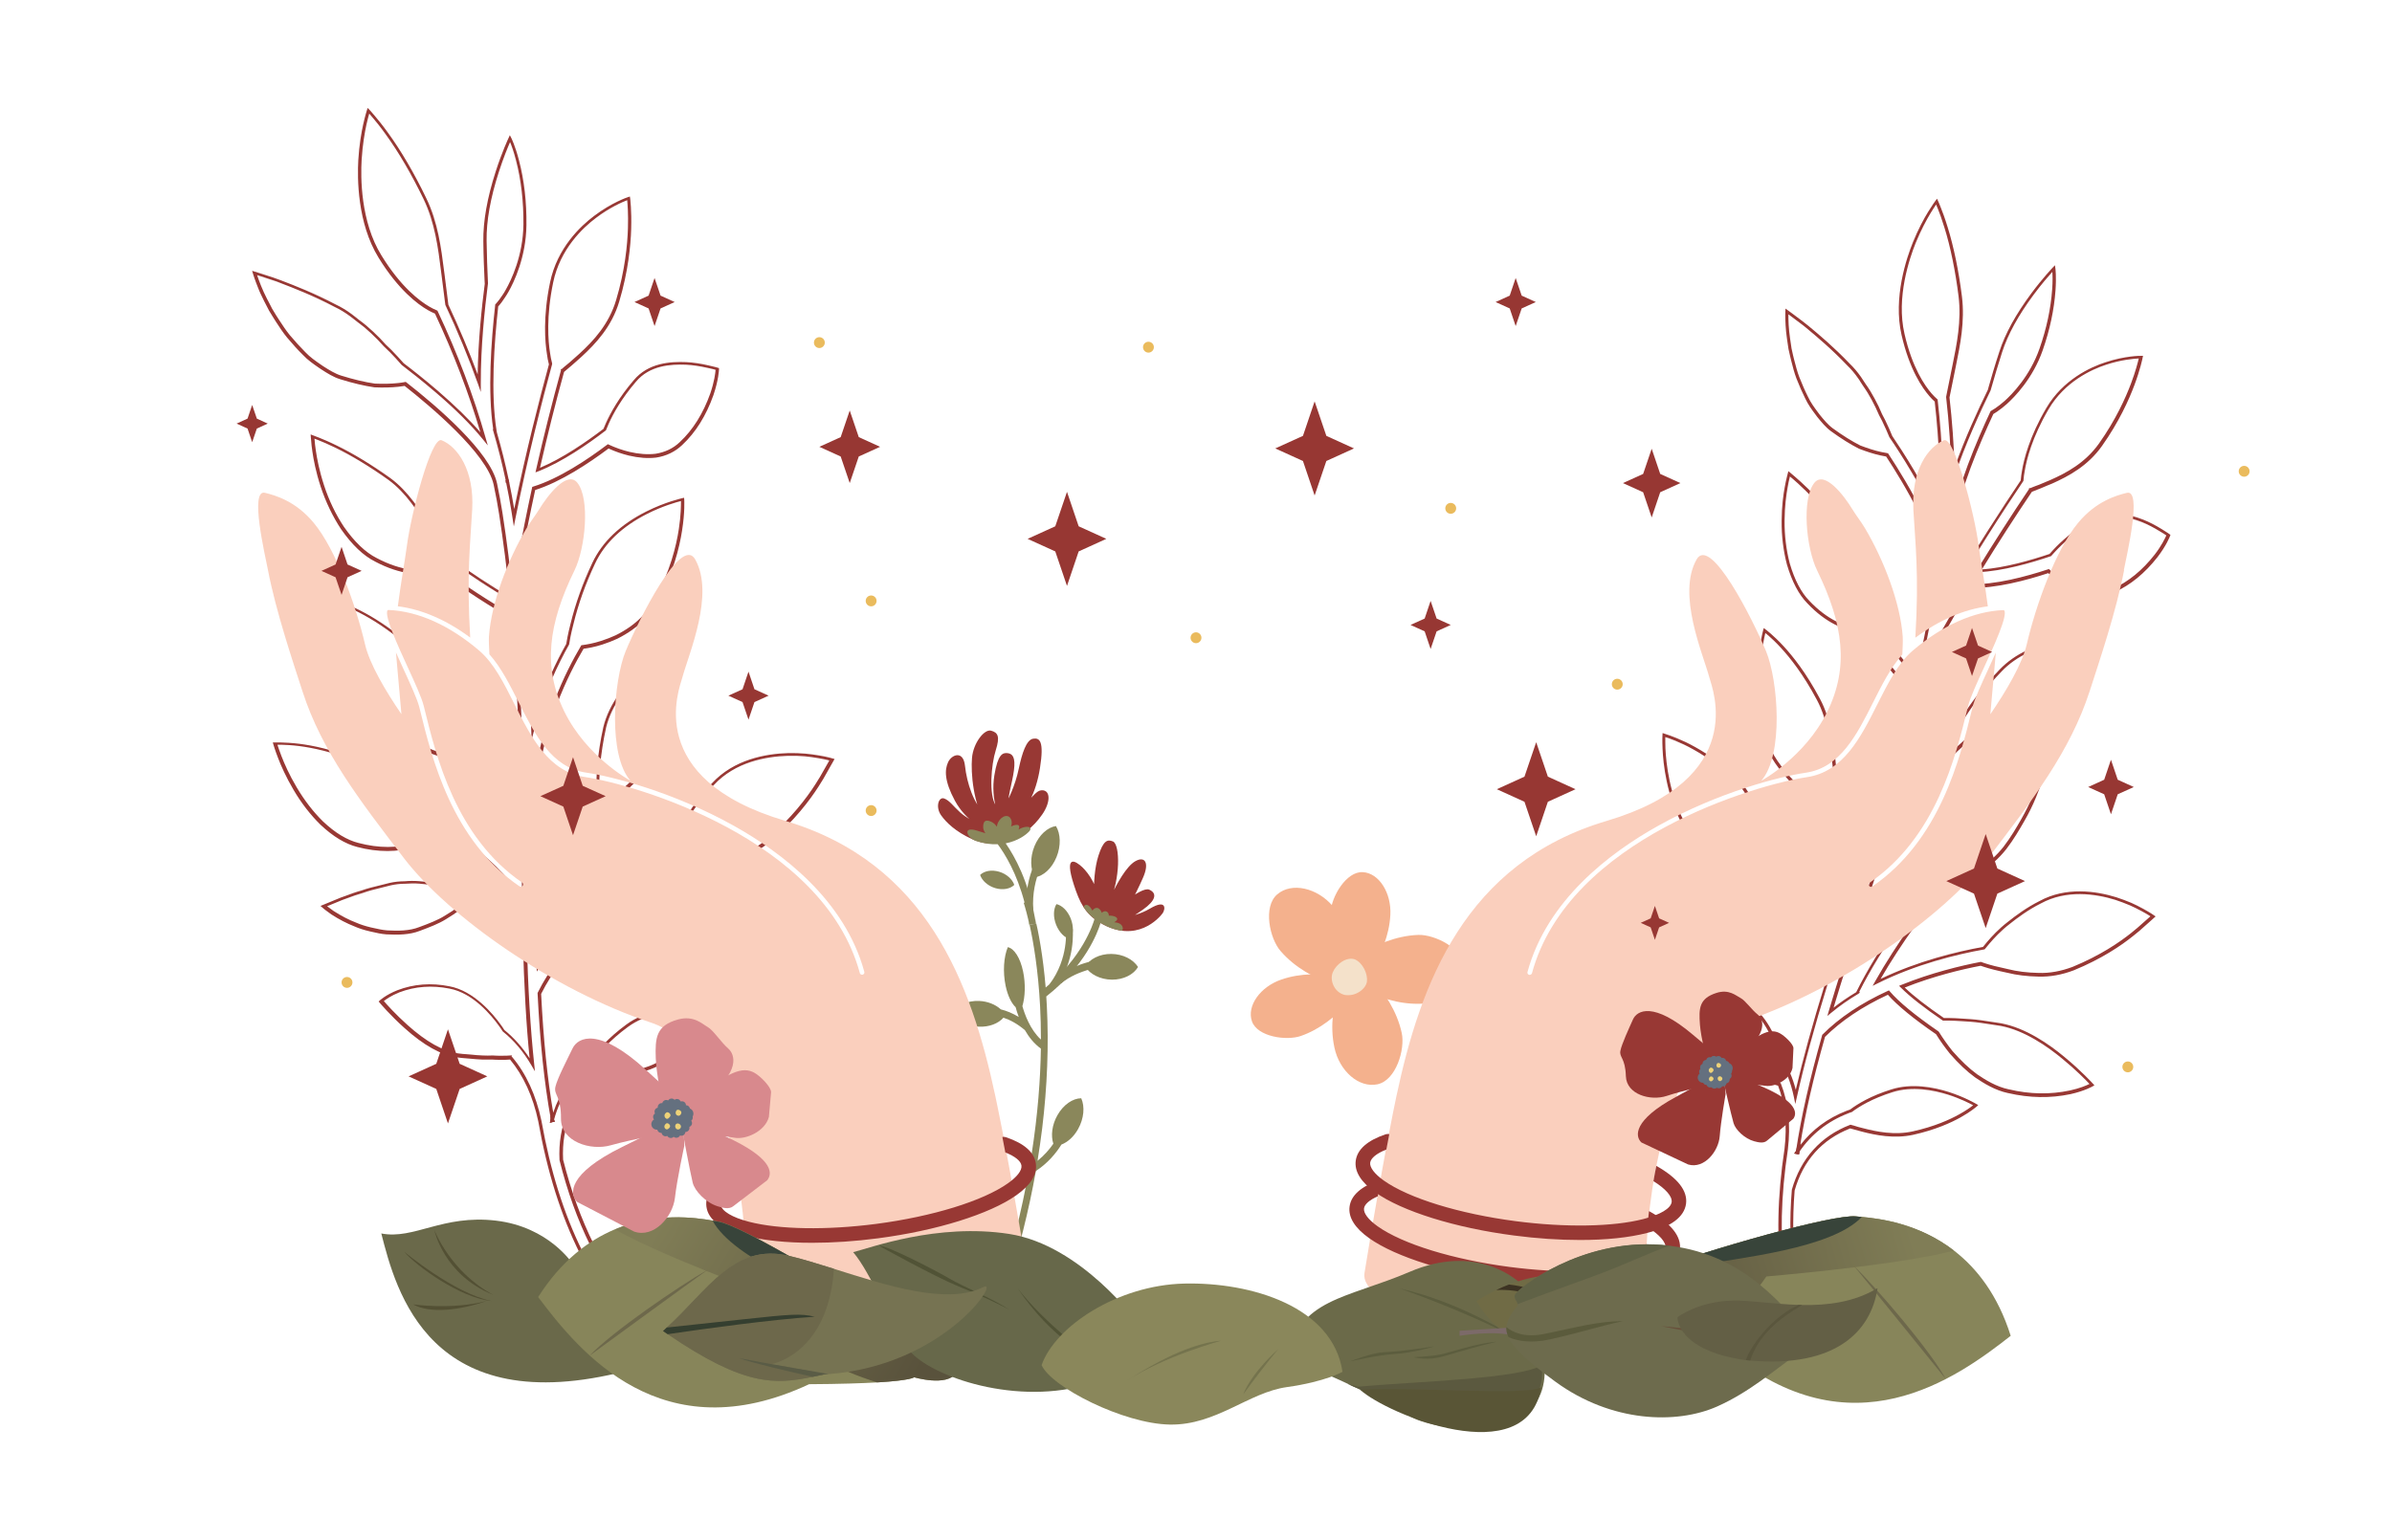 <?xml version="1.0" encoding="UTF-8"?><svg id="Calque_1" xmlns="http://www.w3.org/2000/svg" xmlns:xlink="http://www.w3.org/1999/xlink" viewBox="0 0 590 380"><defs><style>.cls-1{fill:#8a875b;}.cls-1,.cls-2,.cls-3,.cls-4,.cls-5,.cls-6,.cls-7,.cls-8,.cls-9,.cls-10,.cls-11,.cls-12,.cls-13,.cls-14,.cls-15,.cls-16,.cls-17,.cls-18,.cls-19,.cls-20,.cls-21,.cls-22,.cls-23,.cls-24,.cls-25,.cls-26,.cls-27,.cls-28,.cls-29,.cls-30,.cls-31,.cls-32,.cls-33,.cls-34,.cls-35,.cls-36,.cls-37,.cls-38{stroke-width:0px;}.cls-2{fill:#eabb5d;}.cls-3{fill:#facfbd;}.cls-4{fill:#38443a;}.cls-5{fill:#606246;}.cls-6{fill:#6a694a;}.cls-7{fill:#67684a;}.cls-8{fill:#3c3323;}.cls-9{fill:#5a5c46;}.cls-10{fill:#6d6b4d;}.cls-11{fill:#595536;}.cls-12{fill:#6b6a49;}.cls-13{fill:#758636;}.cls-14{fill:#973733;}.cls-15{fill:#7c6a69;}.cls-16{fill:#f4b18d;}.cls-17{fill:#5a563d;}.cls-18{fill:#635f45;}.cls-19{fill:#5b593f;}.cls-20{fill:#515336;}.cls-21{fill:#535034;}.cls-22{fill:#5c5d3e;}.cls-23{fill:#87855a;}.cls-24{fill:url(#Dégradé_sans_nom_2-2);}.cls-25{fill:#983834;}.cls-26{fill:#5b5b3c;}.cls-27{fill:url(#Dégradé_sans_nom_2);}.cls-28{fill:#64707f;}.cls-29{fill:#767352;}.cls-30{fill:#68513b;}.cls-31{fill:#74734d;}.cls-32{fill:#eed278;}.cls-33{fill:#f4e1ca;}.cls-34{fill:#706b45;}.cls-35{fill:#d8898d;}.cls-36{fill:#353f30;}.cls-37{fill:#7e6a46;}.cls-38{fill:#6d684b;}</style><linearGradient id="Dégradé_sans_nom_2" x1="163.42" y1="80.93" x2="226.81" y2="42.66" gradientTransform="translate(0 382) scale(1 -1)" gradientUnits="userSpaceOnUse"><stop offset="0" stop-color="#807d56"/><stop offset=".99" stop-color="#59523c"/></linearGradient><linearGradient id="Dégradé_sans_nom_2-2" x1="476.23" y1="81.9" x2="539.62" y2="43.63" gradientTransform="translate(910.27 505.11) rotate(-165.08)" xlink:href="#Dégradé_sans_nom_2"/></defs><path class="cls-16" d="M334.61,243.96s-6.91-8.72-6.39-19c.21-3.73,3.83-9.99,7.9-9.78,4.05.21,7.1,5.14,6.82,10.55-.54,10.29-8.32,18.24-8.32,18.24h-.01Z"/><path class="cls-16" d="M335.51,244.52s-12.37-1.39-19.69-9.92c-2.65-3.08-4.34-10.9-.78-13.94,3.57-3.06,9.82-1.62,13.68,2.88,7.3,8.53,6.79,20.98,6.79,20.98Z"/><path class="cls-16" d="M329.79,239.91s8.79-8.82,20.02-9.24c4.06-.15,11.23,3.39,11.39,8.07.18,4.7-4.84,8.69-10.78,8.91-11.23.41-20.65-7.74-20.65-7.74h.01Z"/><path class="cls-16" d="M336.03,242.54s-5.47,9.7-15.19,13.07c-3.53,1.22-10.7.21-12.04-3.62-1.33-3.83,2.08-8.52,7.2-10.29,9.74-3.39,20.03.84,20.03.84h0Z"/><path class="cls-16" d="M333.18,236.79s10.21,7.13,12.57,18.1c.86,3.98-1.39,11.65-5.97,12.63-4.6.99-9.41-3.26-10.64-9.06-2.36-10.98,4.03-21.67,4.03-21.67h.01Z"/><path class="cls-33" d="M331.72,245.48c2.69.46,5.2-1.52,5.44-3.3.25-1.77-.97-4.64-3.01-5.49-2.09-.68-4.58,1.21-5.4,3.18-.84,1.96.32,4.99,2.97,5.62h-.01Z"/><path class="cls-25" d="M247.31,207.8c-3,.7-5.37.23-7.65-.81-3.92-1.79-6.25-4.03-7.53-5.83-1.46-2.06-.6-4.65.76-4.15,1.35.5,2.21,1.88,3.96,3.45,1.38,1.24,3.85,2.53,5.07,3.41,1.23.88-3.57-1.08-6.39-6.32-2.66-4.94-2.53-7.67-1.66-9.53.88-1.86,3.73-2.96,4.15.93.47,4.3,2.15,9.38,4.97,11.94,3.26,2.96.91,3.59.35,2.73-3.33-5.18-3.9-12.98-3.59-16.62.3-3.64,3.02-7.18,4.71-6.72,1.69.46,2.24,1.42,1.14,4.86-1.1,3.46-1.76,11.01.03,13.59,1.32,1.89,3.94.67,1.76,3.04-.79.86-3.14-4.37-2.12-10.5.85-5.16,2.02-5.59,3.24-5.45s2.02.98,1.58,4.27c-.43,3.29-1.81,7.23-1.42,9.69.5,3.08-2,1.14-1.03-.62.98-1.78,2.7-5.02,3.66-9.57.78-3.69,1.84-7.05,3.52-7.33,1.64-.28,2.74.62,1.7,7.21s-3.5,10.19-5.45,12.35c0,0-1.08-1.08,1.39-3.2s3.17-3.61,4.5-3.64c2.22-.06,2.19,3,.09,6-2.1,3.01-5.1,5.72-9.75,6.82h0Z"/><path class="cls-25" d="M271.31,227.65c-3.7-2.21-5.05-5.08-6.42-9.31-2.48-7.66.35-6.01,2.09-4.36,1.46,1.4,4.16,4.96,3.62,8.77-.54,3.81-1.57-5.68.33-11.61,1.2-3.76,2.23-4.12,3.61-3.52,1.7.76,1.93,9.08-1.06,15.53-2.99,6.45,2.19-8.18,6.54-10.66,2.37-1.35,3.56.34,1.9,4.09-1.83,4.13-5.06,10.8-6.72,9.8-1.66-1,6.22-7.79,8.27-6.88,2.06.92,1.55,2.74-1.55,4.92-3.23,2.27-5.36,3.54-6.78,2.72-1.42-.83,3.82-.2,8.49-2.96,4.17-2.47,3.83.17,3.14,1.14-.8,1.11-6.45,7.69-15.45,2.33h0Z"/><path class="cls-13" d="M253.63,226.84c.1.4.2.84.3,1.3h-.08c-.07-.43-.14-.87-.22-1.3Z"/><path class="cls-1" d="M253.18,224.49c-.61-8.93,3.83-14.73,4.02-14.97l1.31,1.2-.66-.59.66.59c-.04.05-4.21,5.52-3.65,13.71l-1.69.07Z"/><path class="cls-1" d="M260.58,211.49c-1.15,2.81-3.25,4.66-5.3,4.97-1.15-1.9-1.27-4.88-.12-7.69,1.15-2.81,3.25-4.66,5.3-4.96,1.15,1.9,1.28,4.87.12,7.69h0Z"/><path class="cls-1" d="M250.18,218.33c-1,.98-2.79,1.35-4.67.8-1.87-.55-3.29-1.86-3.76-3.26,1-.98,2.79-1.35,4.67-.8,1.87.55,3.29,1.86,3.76,3.26Z"/><path class="cls-1" d="M276.92,229.02c.04.28-.03.47-.16.62-1.61-.2-3.37-.79-5.3-1.91-.75,2.46-3.83,10.61-13.39,18.12.05.77.1,1.56.14,2.37.5,9.65.11,19.8-1.15,30.17-.33,2.66-.71,5.33-1.15,8.01,1.65-1.32,2.93-2.8,3.9-4.21-.65-2-.34-4.66,1.01-7.04,1.48-2.62,3.79-4.16,5.87-4.18.92,2.04.69,4.99-.78,7.61-1.06,1.89-2.56,3.22-4.1,3.81-1.34,2.15-3.36,4.59-6.31,6.53h0c-1.7,9.59-4.23,19.7-7.35,29.45l-1.54-.76c7.61-23.75,9.91-44.11,10.13-58.89-1.7-1.22-2.98-2.88-3.94-4.55h0c-1.82-1.55-3.62-2.52-5.29-3.08-1.29,1.45-3.51,2.33-6.04,2.22-2.89-.13-5.38-1.54-6.5-3.46,1.15-1.81,3.65-3.01,6.54-2.89,2.14.09,4.05.89,5.35,2.08h0c1.4.35,2.89.94,4.42,1.88-.36-.96-.6-1.79-.77-2.42-1.05-.98-1.95-2.83-2.47-5.28-.72-3.45-.46-7.14.54-9.53,1.56.33,3.06,2.58,3.78,6.04.62,2.99.51,6.17-.18,8.51h0c.54,1.93,1.88,5.77,4.57,8.25,0-2.96-.07-5.69-.2-8.15-.47-9-1.64-15.86-2.6-20.2l1.59-.23c-.08-.52-.16-1.04-.26-1.54.86,3.59,1.99,9.43,2.64,17.28,9.07-7.48,11.66-15.54,12.05-16.94-1.13-.86-1.98-1.82-2.69-2.92.31-.86,1.18-.7,1.88.4.11.18.21.34.3.49.2-.33.51-.62.97-.68.5-.06,1.14.51,1.31,1.22.18-.17.38-.29.6-.36.7-.17,1.2.41,1.15,1.06,1.31-.1,2.84.58,1.66,1.41-.12.09-.22.16-.32.23.96.04,1.97.38,2.12,1.42l-.03.04Z"/><path class="cls-1" d="M261.67,242.69l-1.08-1.43c4.69-4.01,11.81-4.69,12.11-4.71l.2,1.81-.1-.9.1.9c-.07,0-6.94.67-11.23,4.34h0Z"/><path class="cls-1" d="M260.26,243.92l-1.33-1.17c4.72-6.28,3.99-13.4,3.97-13.48l1.68-.15c.03.32.82,7.95-4.32,14.8Z"/><path class="cls-1" d="M280.7,238.58c-1.08,1.86-3.55,3.15-6.44,3.13-2.9-.03-5.41-1.34-6.6-3.22,1.08-1.86,3.55-3.15,6.44-3.13,2.9.03,5.41,1.34,6.61,3.23h0Z"/><path class="cls-1" d="M264.02,231.73c-1.36-.29-2.75-1.63-3.52-3.56-.76-1.93-.68-3.89.08-5.1,1.36.3,2.76,1.63,3.52,3.56s.69,3.89-.08,5.1Z"/><path class="cls-1" d="M253.86,205.12c-.82.91-2.85,2.38-5.8,2.96,2.28,3.28,5.56,9.27,7.19,18.3.1.5.19,1.01.26,1.54l-1.59.23c-.1-.46-.19-.9-.3-1.3-.63-2.66-1.11-4.06-1.11-4.09l.2-.08c-1.89-7.2-4.81-11.95-6.61-14.38-1.59.07-3.39-.15-5.34-.8-2.25-.75-3.48-3.68.09-2.6.9.27,1.63.48,2.2.67-.31-.47-.54-.98-.54-1.41-.03-1.48.48-2.09,1.97-1.42.61.27,1.08.73,1.41,1.24.03-.36.12-.72.28-1.05.88-1.76,2.78-2.25,3.29-.55.15.51.1,1.02-.07,1.53.46-.24.94-.39,1.42-.39.69,0,.71.53.41,1.18.33-.22.66-.39.96-.49,1.68-.56,2.48.04,1.69.92h-.02Z"/><path class="cls-25" d="M439.59,316.06l-.07-.46c-1.35-9.79-1.14-20.3.64-32.14.69-5.82.15-11.08-1.59-15.6-.51-.12-1.26-.33-2.19-.67-.59-.19-1.18-.43-1.76-.67-.72-.22-1.46-.48-2.18-.74-.98-.38-1.74-.7-2.47-1.05-.28-.13-.59-.27-.9-.4-.62-.27-1.27-.55-1.92-.86-3.29-1.67-6.42-5.13-9.32-10.31-2.22-3.88-3.57-7.37-3.58-7.41l-.12-.35.33-.15s1.74-.78,4.62-.94c4.05-.16,7.96.85,11.65,2.98,5.06,2.81,7.56,9.42,8.39,12.14.16.45.3.96.42,1.5,1.5,2.35,2.65,5.03,3.4,7.96,1.76-7.59,4.03-15.86,7.31-26.52v-.03c.48-2.77.08-6.02-1.18-9.65-1.47-.02-3.36-.21-5.66-.55-1.58-.24-3.23-.51-4.66-.77-1.27.42-2.54.76-3.89,1.04-1.88.43-4.18.53-6.54.59-2.55.13-5.15-.75-7.57-1.7-1.09-.44-2.1-1.08-3.07-1.68l-.33-.21c-1.19-.73-2.17-1.47-3.01-2.22-1.42-1.19-2.82-2.65-4.16-4.3-.45-.6-.78-1.09-1.01-1.43l-.05-.08c-.25-.41-.39-.64-.39-.64l-.32-.55.64-.05s1.71-.11,4.43-.28c.43,0,.88-.01,1.35-.04,1.1-.04,2.35-.09,3.71,0,1.4-.03,2.95.09,4.59.24.69.05,1.41.13,2.15.18,1.14.13,2.27.36,3.39.74,1.07.26,2.16.63,3.18,1.06,1.75.74,3.38,1.67,4.84,2.49l.75.43c1.21.74,2.34,1.49,3.29,2.21,2.54.46,4.7.76,6.44.93-1.47-3.03-3.38-6.22-5.69-9.5-1.18-1.66-2.41-3.3-3.71-4.91-.61.19-1.97.52-4.17.6-4.25-.08-8.65-1.57-12.76-4.28-2.37-1.53-4.54-4.08-6.41-7.6-1.45-2.85-2.6-6.18-3.32-9.63-.71-3.32-.95-6.2-1.03-8.04-.09-2.04-.03-3.32-.02-3.37l.03-.51.48.17s.5.18,1.42.48c.83.3,2.16.82,3.79,1.59,2.74,1.32,6.98,3.74,11.68,7.84,3.96,3.51,6.21,8.83,7.99,13.54.03.1.07.18.09.25,4.38,4.76,14.5,16.69,17.61,28.37.58-1.85,1.19-3.73,1.79-5.61l.36-1.84h0l.08-.38c1.97-9.41-1.51-19.63-4.84-26.61-.58-.12-1.17-.33-1.73-.57-2.12-.83-6.41-3.23-10.98-9.83-4.75-6.9-4.81-17.04-4.61-21.08.12-2.64.43-5.45.94-8.32.39-2.05.72-3.29.73-3.34l.15-.56.47.35s.5.37,1.25,1.03c.82.73,1.92,1.72,3.19,3.12,2.22,2.4,5.58,6.59,8.95,12.95,2.82,5.24,3.47,11.6,3.98,16.7.17,1.86.33,3.56.47,4.99l.16,1.57c2.16,4.44,4.82,11.05,5.77,18.27,3.99-12.55,8.47-27.1,12.23-42.64-3.08-2.92-8.37-9.88-12.35-15.32-.39,0-.8-.04-1.18-.08-3.05-.51-7.58-2.15-12.17-7.03-2.12-2.14-3.81-5.38-5.05-9.58-.89-3.37-1.35-7.11-1.31-10.77.02-3.63.43-6.54.77-8.35.19-1,.36-1.84.52-2.44.12-.58.22-.89.22-.89l.16-.59,1.69,1.43c.7.59,1.8,1.59,3.17,2.92,2.99,2.93,6.31,6.88,9.35,11.12,2.96,4.22,4.23,9.53,5.33,14.24l.09.41c.27,1.02.54,2.14.8,3.41.13.58.27,1.11.38,1.6.11.42.21.81.29,1.19.05.21.1.4.13.58.04.17.08.32.12.47,3.09,4.21,7.26,9.73,10.14,12.84,1.44-6.24,2.73-12.6,3.82-18.9.36-2.08.68-4.29.97-6.75.84-7.33-8.14-22.03-12.17-28.17-.5-.09-.97-.17-1.43-.28-1.61-.35-3.37-.92-5.27-1.65-2.12-1.07-4.42-2.51-6.88-4.3-1.29-.93-2.38-2.27-3.43-3.56l-.39-.53c-.93-1.23-1.86-2.52-2.57-4.03-.71-1.42-1.42-3.02-2.15-4.89-.53-1.4-.91-2.86-1.26-4.26l-.29-1.19c-.14-.62-.29-1.21-.41-1.81l-.09-.59c-.08-.55-.17-1.09-.24-1.61l-.03-.22c-.18-1.31-.32-2.43-.36-3.46-.12-2.03-.07-3.35-.06-3.4l.03-.73,1.8,1.32c.61.43,1.38,1.02,2.37,1.78l1.51,1.19c2.61,2.17,6.2,5.16,10.19,9.34.96.92,1.89,2.01,2.75,3.24.21.29.41.62.61.93.17.29.36.58.56.85.42.57.8,1.17,1.17,1.77.71,1.17,1.38,2.42,2.02,3.73.3.64.58,1.28.84,1.9.26.47.5.95.76,1.45l.11.24c.6,1.24,1.18,2.52,1.65,3.71,1.29,1.9,3.28,4.93,5.44,8.58,2.63,4.43,4.7,8.5,6.19,12.13.36-9.33-.03-19.16-1.16-29.21-.47-.42-.9-.85-1.3-1.33-1.74-1.99-4.94-6.58-6.88-15.1-2.12-9.18,1.26-19.07,2.81-22.89,1.32-3.24,2.74-5.85,3.71-7.43,1.06-1.73,1.79-2.73,1.83-2.77l.4-.53.27.59s.28.61.7,1.7c.39.96.99,2.57,1.65,4.73,1.47,4.71,2.74,10.78,3.52,17.09.77,6.14-.44,12.04-1.5,17.23l-.13.64c-.47,2.34-.89,4.44-1.23,6.07l-.2.98c.66,5.89,1.08,11.69,1.24,17.3,2.55-7.19,5.82-14.31,8.22-19.18l.22-.81c.66-2.3,1.48-5.16,2.61-8.59,1.42-4.43,4.08-9.26,7.88-14.38,2.81-3.79,5.26-6.34,5.28-6.37l.55-.58.12.8s.27,1.96.02,5.42c-.34,4.73-1.39,9.71-3.16,14.77-2.44,6.98-6.99,11.57-8.82,13.22-.76.7-1.6,1.32-2.27,1.79l-.11.09c-.33.22-.66.42-.97.61-3.58,7.68-8.14,18.55-9.57,27.09l-.08.38c-.17,3.91-.45,7.52-.88,11.03.01.04,0,.16-.02.25-.01.05-.02.18-.04.3-.26,2.2-.55,4.28-.88,6.3,6.81-11.66,13.61-22.09,18.22-28.96.07-.85.18-1.63.32-2.41.46-2.74,1.84-8.4,5.99-15.44,4.11-7.01,10.9-10.1,14.57-11.29,4.85-1.62,8.67-1.62,8.83-1.6h.46s-.1.47-.1.47c-.02.1-.54,2.77-2.03,6.76-1.33,3.57-3.81,9.1-7.99,15-3.48,4.92-8.2,7.45-12.34,9.3l-1.06.43c-.61.25-1.19.49-1.73.73l-.7.27c-.55.21-1.05.41-1.47.59-4.28,6.35-8.43,12.78-12.33,19.15,5.62-.39,12.1-2.27,16.69-3.82.29-.35.63-.71,1-1.1,1.73-1.86,4.75-4.64,9.2-7.28,4.5-2.77,9.5-1.39,12.87-.1,1.51.6,3.03,1.38,4.65,2.38,1.13.68,1.83,1.19,1.86,1.21l.25.18-.11.28c-.02.1-.88,2.33-3.11,5.23-3.12,3.97-6.66,6.87-10.56,8.63-2.04.95-4.27,1.23-6.62.81-1.89-.39-3.85-1.23-5.82-2.45-1.35-.85-2.67-1.88-3.93-3.06-5.37,1.77-12.93,3.78-19.1,3.64-2.9,4.83-5.62,9.55-8.05,14-2.28,11.12-5.27,22.91-9.09,35.99,4.5-6.32,9.21-11.06,12.52-14.02.3-.58,1.09-2.03,2.43-4.08,2.64-4.15,5.68-7.99,9.31-11.75,3.72-3.87,8.97-6.32,15.61-7.25,4.93-.7,8.85-.26,8.89-.25l.45.06-.09.45c-.06.1-.76,2.73-2.76,6.57-1.85,3.56-5.19,8.83-10.58,13.75-2.25,2.02-4.83,3.48-7.71,4.35-1.22.37-2.54.66-3.92.83-1.17.13-2.39.18-3.71.18-1.84-.02-3.39-.26-4.42-.47-5.2,4.49-14.64,13.89-20.55,27.24l-.18.41h0c-1.44,4.59-2.99,9.02-4.39,13.37l-.51,1.6c-2.53,7.86-4.92,15.32-7.1,22.6,1.73-1.36,3.61-2.64,5.58-3.82h0c5.37-10.91,14.46-23.08,19.43-29.41.91-2.93,2.73-7.6,6.2-13.38,1.43-2.25,3.39-4.26,6-6.17,2.12-1.57,4.44-2.8,6.69-3.57,2.46-.87,4.29-1.26,5.41-1.44,1.39-.21,2.22-.24,2.23-.23l.51-.02-.1.5s-.16.59-.49,1.57c-.25.79-.73,2.14-1.53,4.07-.8,1.97-1.77,3.93-2.86,5.82-1.24,2.16-2.64,4.59-4.48,6.97-3.63,4.6-8.18,7.01-11.37,8.23-1.33.51-2.72.94-4.14,1.29-3.71,4.75-10.43,13.72-15.48,22.49,9.17-4.4,18.72-6.71,25.26-7.9.32-.4.67-.81,1.05-1.27,1.09-1.28,2.81-3.16,5.05-4.88,1.97-1.56,4.65-3.57,7.82-5.15,6.55-3.58,13.92-2.5,18.94-.95,1.32.44,2.57.89,3.71,1.38.97.43,1.91.9,2.91,1.45.75.43,1.52.85,1.98,1.15l1.12.75-.37.33s-.51.45-1.43,1.28c-.26.23-.55.49-.88.78-.78.72-1.76,1.59-2.94,2.49-2.84,2.28-7.67,5.59-14.6,8.43-2.94,1.11-5.84,1.62-8.62,1.54-2.87-.06-5.48-.37-7.76-.95-2.49-.52-4.4-1-5.79-1.47-.25-.07-.47-.15-.69-.23l-.1-.02c-4.67.89-11.6,2.55-18.71,5.37,2.18,2.1,5.51,4.68,9.66,7.51.36,0,.75,0,1.17,0,1.04,0,2.2.08,3.57.17.58.03,1.2.07,1.86.12,1.68.12,3.46.4,5.53.72.64.1,1.32.2,2.01.31,6.05,1.15,11.81,5.14,15.58,8.29,4.16,3.41,7.06,6.61,7.09,6.65l.32.35-.41.24s-1.94,1.15-5.49,1.94c-4.97,1.05-10.14.96-15.37-.26h-.03c-3.19-.67-6-2.42-8.12-3.86-2.04-1.48-4.09-3.41-6.26-5.91-1.21-1.51-2.35-3.09-3.38-4.75-5.61-3.85-9.59-7.14-11.88-9.74-6.33,2.93-11.53,6.44-15.51,10.39-2.91,10.27-4.87,18.84-6.14,26.78,2.92-3.86,6.77-6.71,11.45-8.53.29-.12.6-.23.89-.32,1.85-1.39,5.09-3.37,10.13-4.95,5.05-1.62,10.52-.55,14.22.63,3.98,1.28,6.69,2.9,6.8,2.96l.45.27-.39.35s-1.39,1.23-3.98,2.68c-2.31,1.29-6.21,3.08-11.68,4.29-4.66,1.02-9.21.11-12.68-.79-.75-.19-1.55-.41-2.37-.65l-.22-.05c-.08-.05-.16-.07-.25-.09-7,2.75-11.61,7.91-13.72,15.33-.59,7.42-.43,14.32.46,20.95l.04.33-3.62,1.13h.07ZM415.15,245.83c.41.98,1.62,3.83,3.39,6.96,2.82,5.03,5.85,8.4,9,9.99.63.31,1.26.58,1.87.85.33.14.64.28.94.41.72.35,1.46.66,2.42,1.02.7.27,1.43.51,2.18.74.59.25,1.16.46,1.74.67,1.04.36,1.83.58,2.31.7l.21.04.07.19c1.84,4.68,2.43,10.13,1.71,16.18-1.75,11.59-1.99,21.88-.72,31.47l2.11-.65c-.87-6.6-1.01-13.43-.41-20.87,2.17-7.68,7.12-13.19,14.32-15.98l.12-.05.12.02c.14.03.27.07.42.12l.22.05c.8.27,1.6.49,2.33.66,3.38.88,7.82,1.79,12.31.79,5.37-1.19,9.19-2.94,11.46-4.21,1.7-.94,2.84-1.77,3.42-2.23-.95-.52-3.22-1.67-6.16-2.61-3.6-1.14-8.9-2.17-13.76-.62-4.99,1.58-8.17,3.52-9.95,4.86l-.12.06c-.29.08-.6.2-.91.33-5.03,1.96-9.06,5.16-11.99,9.49l-.06.56-.52-.11-.63-.08.34-.52s.06-.1.08-.14v-.03c1.27-8.41,3.32-17.46,6.43-28.48l.02-.1.09-.07c4.1-4.13,9.53-7.75,16.09-10.76l.28-.12.19.22c2.2,2.59,6.24,5.92,11.98,9.87l.12.11c1.04,1.65,2.16,3.24,3.35,4.73,2.13,2.43,4.13,4.34,6.11,5.77,2.04,1.39,4.77,3.09,7.83,3.72h.03c5.12,1.22,10.18,1.3,15.03.27,2.46-.53,4.09-1.25,4.82-1.61-.88-.94-3.36-3.49-6.67-6.19-3.71-3.08-9.36-7.02-15.22-8.13-.68-.1-1.35-.21-2.01-.31-2.05-.32-3.82-.6-5.46-.72-.66-.03-1.27-.09-1.86-.12-1.34-.08-2.51-.16-3.53-.16-.43,0-.81.01-1.17,0h-.23s-.11-.07-.11-.07c-4.57-3.12-8.03-5.83-10.29-8.09l-.42-.41.55-.23c7.4-3,14.69-4.74,19.51-5.67l.09-.02.3.1c.2.08.44.14.67.23,1.37.46,3.25.93,5.73,1.46,2.23.57,4.8.89,7.6.94,2.69.09,5.48-.42,8.32-1.48,6.84-2.81,11.6-6.08,14.4-8.31,1.16-.91,2.12-1.76,2.89-2.46.33-.29.62-.55.88-.78.46-.41.81-.73,1.06-.94l-.27-.18c-.42-.29-1.2-.71-1.94-1.12-.97-.52-1.91-.99-2.84-1.4-1.12-.48-2.35-.94-3.64-1.37-4.87-1.5-12.03-2.55-18.35.9-3.12,1.56-5.75,3.53-7.7,5.08-2.19,1.68-3.87,3.53-4.94,4.78-.42.49-.79.95-1.13,1.36l-.09.11-.15.02c-6.77,1.21-16.83,3.65-26.33,8.41l-1.14.57.62-1.11c5.16-9.21,12.4-18.87,16.25-23.8l.08-.11.13-.03c1.45-.34,2.85-.79,4.18-1.3,3.1-1.18,7.52-3.52,11.03-7.97,1.79-2.33,3.19-4.73,4.4-6.86,1.07-1.89,2.03-3.81,2.82-5.74.77-1.9,1.25-3.23,1.5-4.02.14-.4.24-.74.31-.99-.36.03-.92.1-1.61.18-1.07.17-2.86.55-5.27,1.39-2.18.75-4.43,1.93-6.49,3.45-2.54,1.86-4.43,3.79-5.8,5.94-3.47,5.75-5.26,10.37-6.15,13.27l-.06.13c-4.9,6.24-13.87,18.26-19.25,29.06l.18.16-.4.31c-2.37,1.41-4.62,2.98-6.65,4.66l-.99.81.36-1.23c2.28-7.68,4.8-15.52,7.46-23.82l.51-1.6c1.46-4.5,3.14-8.98,4.63-13.72l.16-.51h0c6.05-13.4,15.56-22.8,20.73-27.22l.15-.13.19.04c.98.2,2.55.48,4.45.49,1.3.02,2.48-.04,3.6-.17,1.31-.18,2.59-.47,3.79-.82,2.75-.83,5.25-2.22,7.41-4.18,5.32-4.84,8.61-10.04,10.41-13.53,1.49-2.86,2.25-5.07,2.53-5.98-1.17-.08-4.37-.25-8.21.3-6.46.91-11.56,3.28-15.15,7.03-3.59,3.72-6.6,7.52-9.21,11.63-1.39,2.1-2.15,3.55-2.42,4.07l-.09.11c-3.63,3.24-8.96,8.64-13.83,15.95l-1.43,2.16.73-2.5c4.17-14.02,7.37-26.56,9.78-38.33l.02-.12c2.5-4.55,5.28-9.35,8.23-14.27l.11-.19h.23c6.19.21,13.9-1.88,19.29-3.66l.23-.08.16.16c1.27,1.21,2.61,2.26,3.97,3.12,1.89,1.18,3.77,1.97,5.55,2.34,2.18.38,4.25.13,6.14-.77,3.78-1.71,7.23-4.53,10.26-8.4,1.72-2.22,2.58-4.07,2.88-4.74-.3-.21-.85-.57-1.57-.99-1.57-.97-3.05-1.73-4.52-2.32-3.2-1.22-7.96-2.57-12.17.03-4.39,2.6-7.34,5.32-9.05,7.15-.39.42-.74.81-1.05,1.16l-.07.08-.1.03c-4.84,1.65-11.85,3.66-17.75,3.92l-.74.03.38-.64c4.02-6.58,8.31-13.25,12.74-19.84l.06-.31.26.05c.43-.2.96-.39,1.5-.6l.68-.25c.53-.23,1.12-.47,1.73-.73l1.04-.43c4.05-1.79,8.64-4.26,12.02-9.02,4.14-5.84,6.58-11.3,7.9-14.82,1.12-2.96,1.69-5.22,1.91-6.16-1.18.06-4.36.31-8.1,1.56-3.58,1.17-10.15,4.16-14.14,10.95-4.08,6.95-5.44,12.49-5.88,15.17-.16.79-.26,1.58-.32,2.42l-.02.1-.04.08c-4.87,7.21-12.16,18.43-19.34,30.9l-1.09,1.89.62-3.58c.38-2.25.71-4.55,1.01-7.03.02-.1.04-.19.04-.26l.04-.17c.43-3.71.72-7.45.9-11.49l.02-.46.1.02c1.54-8.6,6.06-19.4,9.61-27.01l.06-.11.12-.06c.32-.18.67-.4,1.01-.63l.1-.07c.7-.5,1.47-1.06,2.2-1.73,1.8-1.61,6.23-6.09,8.61-12.9,1.75-4.99,2.79-9.9,3.12-14.56.16-2.05.11-3.53.05-4.4-.88.98-2.67,3.01-4.62,5.65-3.75,5.04-6.36,9.81-7.76,14.15-1.11,3.43-1.93,6.28-2.59,8.58l-.25.86c-2.62,5.38-6.29,13.37-8.92,21.2l-.72,2.16-.05-2.27c-.11-6.28-.54-12.82-1.29-19.46l.02-.12.2-1.03c.34-1.63.77-3.73,1.23-6.07l.13-.64c1.05-5.14,2.23-10.97,1.49-16.98-.78-6.25-2.02-12.28-3.48-16.94-.66-2.14-1.25-3.74-1.63-4.67-.16-.43-.3-.78-.43-1.04-.31.46-.8,1.19-1.38,2.15-.95,1.58-2.35,4.13-3.66,7.34-1.51,3.75-4.84,13.44-2.76,22.41,1.9,8.35,5.02,12.83,6.71,14.76.42.48.86.93,1.35,1.36l.11.09.02.15c1.23,10.83,1.6,21.37,1.1,31.33l-.09,1.9-.67-1.77c-1.5-4-3.78-8.62-6.8-13.72-2.16-3.66-4.15-6.69-5.44-8.57l-.04-.08c-.49-1.18-1.05-2.46-1.65-3.69l-.11-.24c-.24-.48-.48-.96-.76-1.45-.28-.65-.56-1.28-.86-1.9-.63-1.29-1.28-2.52-1.98-3.66-.37-.56-.74-1.16-1.15-1.73-.21-.28-.4-.58-.58-.89-.19-.31-.37-.62-.58-.89-.84-1.21-1.73-2.26-2.66-3.15-3.97-4.16-7.53-7.12-10.13-9.29l-.61-.5-.87-.66c-.97-.74-1.75-1.33-2.34-1.76l-.61-.45c0,.59.01,1.49.07,2.59.04,1.01.19,2.12.35,3.41l.03.2c.08.5.16,1.05.24,1.61l.08.57c.11.58.24,1.16.39,1.76l.29,1.17c.36,1.38.72,2.82,1.24,4.18.73,1.85,1.42,3.43,2.13,4.83.68,1.47,1.56,2.65,2.49,3.9l.38.51c1.01,1.25,2.07,2.54,3.28,3.42,2.43,1.76,4.7,3.18,6.76,4.22,1.82.7,3.55,1.26,5.13,1.6.5.1,1,.21,1.55.29l.17.04.1.15c4.99,7.61,13.22,21.46,12.37,28.84-.3,2.5-.62,4.71-.98,6.8-1.13,6.56-2.47,13.16-4,19.65l-.15.7-.52-.52c-2.92-3.03-7.46-9.02-10.76-13.51l-.06-.14c-.05-.17-.09-.36-.13-.57-.03-.19-.08-.38-.13-.58-.08-.38-.18-.75-.29-1.17-.13-.49-.27-1.04-.39-1.64-.26-1.25-.52-2.35-.79-3.37l-.11-.43c-1.1-4.64-2.34-9.87-5.21-13.97-3-4.19-6.29-8.1-9.27-11.01-1.34-1.32-2.44-2.3-3.13-2.89l-.75-.62-.06.27c-.16.59-.33,1.42-.5,2.39-.33,1.78-.73,4.65-.76,8.23-.03,3.59.41,7.25,1.28,10.55,1.19,4.08,2.82,7.2,4.85,9.25,4.45,4.72,8.81,6.29,11.72,6.79.42.03.86.07,1.29.07h.2s.11.15.11.15c5.8,7.94,10.13,13.31,12.52,15.52l.16.16-.05.22c-3.97,16.36-8.73,31.64-12.87,44.66l-.58,1.85-.17-1.93c-.7-7.83-3.6-15.15-5.93-19.9l-.04-.13-.16-1.65c-.15-1.43-.31-3.15-.47-4.99-.51-5.03-1.14-11.31-3.9-16.42-3.33-6.28-6.65-10.43-8.84-12.8-1.24-1.37-2.33-2.35-3.11-3.05-.3-.26-.55-.47-.75-.62-.14.56-.34,1.49-.56,2.71-.5,2.83-.82,5.6-.94,8.21-.2,3.95-.15,13.89,4.48,20.6,4.47,6.43,8.58,8.74,10.63,9.54.59.27,1.18.44,1.78.57l.19.04.09.18c3.36,7.01,6.94,17.32,5.06,26.93h0l-.54,2.67c-.75,2.33-1.48,4.64-2.21,6.94l-.45,1.39-.31-1.43c-2.62-11.98-13.31-24.57-17.8-29.43l-.07-.1c-.05-.12-.11-.24-.14-.37-1.75-4.61-3.94-9.81-7.77-13.21-4.63-4.03-8.81-6.42-11.49-7.71-1.6-.76-2.91-1.27-3.71-1.56-.38-.13-.69-.23-.92-.3,0,.55-.01,1.52.03,2.77.09,1.81.32,4.65,1.02,7.92.71,3.39,1.82,6.65,3.25,9.44,1.8,3.39,3.87,5.86,6.15,7.32,3.98,2.64,8.25,4.08,12.32,4.16,2.53-.1,3.92-.57,4.17-.66l.27-.09.17.21c1.35,1.68,2.66,3.4,3.91,5.15,2.51,3.53,4.53,6.98,6.06,10.24l.28.61-.67-.05c-1.89-.14-4.32-.49-7.28-1.01l-.09-.02-.08-.05c-.94-.72-2.08-1.47-3.29-2.21l-.74-.42c-1.43-.82-3.05-1.73-4.76-2.44-.99-.42-2.03-.76-3.1-1.02-1.09-.35-2.17-.59-3.24-.71-.74-.05-1.44-.12-2.15-.18-1.69-.15-3.15-.28-4.54-.24-1.34-.08-2.57-.03-3.67-.01-.49.02-.94.04-1.35.04-1.71.11-3.02.2-3.76.24l.03.04.04.06c.23.34.55.81.98,1.39,1.29,1.63,2.66,3.04,4.06,4.19.81.74,1.76,1.44,2.9,2.14l.33.21c.95.59,1.94,1.19,2.96,1.62,2.33.93,4.83,1.77,7.24,1.65,2.34-.07,4.57-.16,6.39-.59,1.37-.29,2.64-.63,3.91-1.05l.1-.03.1.02c1.44.24,3.13.54,4.73.77,2.4.36,4.37.55,5.82.55h.27s.09.25.09.25c1.31,3.71,1.78,7.05,1.37,9.94h.05s-.12.42-.12.42c-3.53,11.45-5.89,20.15-7.69,28.2l-.4,1.76-.36-1.78c-.74-3.52-1.98-6.68-3.72-9.43l-.05-.12c-.12-.54-.26-1.06-.42-1.5-.81-2.64-3.21-9.03-8.03-11.7-3.57-2.07-7.34-3.03-11.25-2.88-1.99.11-3.39.51-3.99.73l.05.08Z"/><path class="cls-25" d="M442.6,284.62l.34-.52s.08-.13.11-.19l1.2-2.08-.49,2.35-.02.09-.05.49-1.13-.15h.03Z"/><path class="cls-25" d="M481.12,141.56l-.81-.17.08-.38s.03-.15.03-.23h.41s.02-.07.02-.07l-.02.09.37.02c0,.11,0,.21-.03.33l-.05.42v-.02Z"/><path class="cls-25" d="M442.6,284.62l.34-.52s.06-.1.08-.14l.18-.88.62.9-.08.83-.52-.11-.63-.08h0Z"/><path class="cls-25" d="M442.6,284.62l.34-.52s.08-.13.11-.19l.08-.14.7-.18-.11,1.23-.52-.11-.63-.08h.02Z"/><path class="cls-25" d="M143.31,309.83l-.21-.42c-4.72-9.46-8.1-20.16-10.33-32.73-1.3-6.14-3.65-11.28-6.96-15.26-.56.05-1.39.09-2.46.07h-.02c-.67,0-1.33-.02-1.98-.07-.81.02-1.65.02-2.47,0-1.11-.05-1.98-.12-2.84-.21-.33-.04-.68-.07-1.07-.09-.72-.05-1.46-.12-2.23-.23-3.89-.56-8.24-2.98-12.95-7.23-3.56-3.18-6.14-6.25-6.16-6.28l-.23-.28.26-.25s1.47-1.39,4.35-2.53c4.03-1.54,8.33-1.88,12.81-.98,6.09,1.11,10.86,6.93,12.63,9.4.32.4.63.88.95,1.39,2.35,1.89,4.44,4.25,6.23,6.98-.84-8.32-1.35-17.49-1.68-29.44v-.04c-.49-2.98-2-6.14-4.53-9.4-1.49.47-3.49.95-5.93,1.39-1.67.3-3.46.58-4.98.82-1.14.86-2.32,1.63-3.58,2.39-1.75,1.09-4.03,1.96-6.4,2.84-2.54,1-5.46,1-8.23.86-1.26-.09-2.49-.37-3.68-.65l-.4-.09c-1.46-.33-2.7-.74-3.81-1.23-1.84-.72-3.75-1.7-5.68-2.95-.65-.46-1.16-.84-1.51-1.11l-.07-.05c-.4-.32-.61-.51-.61-.51l-.49-.42.6-.25s1.68-.68,4.39-1.81c.44-.16.88-.32,1.37-.49,1.11-.42,2.35-.88,3.75-1.26,1.42-.51,3.02-.91,4.74-1.32.72-.18,1.46-.35,2.23-.56,1.19-.26,2.42-.4,3.68-.4,1.18-.11,2.4-.11,3.58-.02,2.02.14,4,.53,5.75.86l.89.18c1.47.33,2.88.7,4.09,1.11,2.75-.42,5.07-.84,6.88-1.28-2.53-2.58-5.58-5.16-9.05-7.7-1.75-1.28-3.6-2.53-5.44-3.7-.54.4-1.81,1.21-4.02,2.05-4.32,1.37-9.28,1.39-14.37.04-2.93-.74-5.98-2.58-9.07-5.49-2.44-2.39-4.74-5.35-6.65-8.61-1.84-3.12-3.09-5.95-3.79-7.79-.79-2.03-1.16-3.35-1.18-3.4l-.14-.49h2.12c.95.02,2.46.09,4.39.32,3.21.4,8.33,1.4,14.49,3.93,5.21,2.19,9.3,6.81,12.72,10.95.07.09.12.16.19.23,6.07,3.32,20.44,11.96,27.58,22.75-.04-2.12-.07-4.28-.11-6.44l-.04-1.96h-.23l-.05-.35c-1.21-10.21-8.26-19.37-14.02-25.3-.65.07-1.3.07-1.96,0-2.44-.12-7.58-1.09-14.45-6.17-7.16-5.35-10.68-15.6-11.88-19.74-.81-2.75-1.42-5.61-1.89-8.74-.3-2.21-.4-3.61-.4-3.63l-.04-.58.54.18s.63.19,1.63.61c1.07.46,2.53,1.11,4.28,2.07,3.07,1.67,7.89,4.75,13.49,10.03,4.65,4.33,7.47,10.54,9.75,15.52.81,1.81,1.54,3.47,2.18,4.88l.7,1.56c3.72,3.77,8.7,9.6,12.14,16.61-.26-14.1-.7-30.4-2.21-47.47-4.1-1.89-11.86-7.14-17.75-11.3-.4.12-.82.23-1.25.33-3.25.51-8.4.42-14.7-2.93-2.88-1.44-5.68-4.12-8.37-7.96-2.05-3.1-3.79-6.72-5.02-10.44-1.21-3.67-1.79-6.77-2.07-8.72-.16-1.07-.26-1.98-.3-2.65-.05-.63-.09-.98-.09-.98l-.04-.61,2.18.84c.91.37,2.39.98,4.21,1.88,4.03,1.95,8.74,4.81,13.26,8.05,4.44,3.25,7.53,8.19,10.26,12.58l.25.39c.63.95,1.26,1.98,1.96,3.18.33.54.65,1.03.95,1.49.25.39.49.74.7,1.09.12.19.23.37.33.54.09.16.19.3.28.44,4.58,3.21,10.72,7.39,14.7,9.56-.68-6.82-1.56-13.72-2.61-20.47-.35-2.21-.77-4.56-1.33-7.17-1.65-7.72-15.81-19.52-21.96-24.37-.54.09-1.05.16-1.56.21-1.75.19-3.74.23-5.89.14-2.51-.37-5.33-1.03-8.44-2-1.63-.49-3.19-1.47-4.68-2.44l-.58-.39c-1.35-.93-2.75-1.89-3.98-3.21-1.21-1.19-2.46-2.58-3.84-4.21-1.02-1.23-1.89-2.58-2.74-3.88l-.7-1.11c-.35-.58-.7-1.12-1.03-1.68l-.3-.58c-.26-.53-.53-1.03-.79-1.53l-.11-.21c-.61-1.26-1.16-2.35-1.54-3.39-.82-2.02-1.21-3.37-1.23-3.42l-.21-.7,2.23.7c.77.23,1.75.56,3.02.98l1.93.7c3.39,1.3,8.03,3.09,13.49,5.96,1.28.6,2.6,1.39,3.89,2.35.32.23.63.47.95.74.28.23.56.46.84.67.61.44,1.21.91,1.79,1.39,1.11.95,2.23,1.98,3.32,3.09.53.54,1.03,1.09,1.51,1.63.42.39.84.79,1.25,1.19l.21.21c1.02,1.05,2.03,2.14,2.95,3.19,1.96,1.49,5,3.86,8.44,6.82,4.21,3.63,7.74,7.07,10.49,10.24-2.84-9.61-6.6-19.45-11.21-29.3-.63-.26-1.21-.56-1.79-.89-2.44-1.4-7.24-4.96-12.12-12.91-5.28-8.56-5.25-19.7-5-24.1.23-3.74.77-6.84,1.21-8.79.47-2.12.88-3.37.89-3.42l.21-.63.46.47s.51.54,1.3,1.49c.72.84,1.88,2.26,3.3,4.23,3.1,4.25,6.46,9.96,9.4,16.09,2.88,5.95,3.67,12.31,4.39,17.95l.09.68c.33,2.56.63,4.86.84,6.63l.12,1c2.7,5.77,5.12,11.54,7.23,17.21.12-8.21,1-16.58,1.75-22.37l-.05-.89c-.12-2.56-.26-5.74-.3-9.58-.07-4.96.96-10.77,3.05-17.23,1.54-4.79,3.14-8.21,3.16-8.24l.33-.72.37.72s.95,1.89,1.88,5.47c1.28,4.89,1.91,10.3,1.84,16.02-.09,7.89-3.1,14.09-4.4,16.38-.53.96-1.18,1.86-1.68,2.58l-.09.12c-.26.35-.53.67-.79.95-1,9-1.88,21.58-.4,30.7l.07.4h0c1.16,4.02,2.09,7.77,2.88,11.49.04.05.05.18.05.26.02.07.05.19.07.32.49,2.37.91,4.61,1.28,6.82,2.91-14.21,6.23-27.14,8.56-35.68-.23-.88-.39-1.72-.49-2.56-.47-2.91-1.02-9.1.77-17.67,1.75-8.51,7.56-13.93,10.86-16.4,4.35-3.3,8.21-4.6,8.39-4.65l.44-.14.07.47s.39,2.98.25,7.54c-.12,4.09-.74,10.51-2.95,17.91-1.84,6.16-5.74,10.33-9.3,13.61l-.91.81c-.53.46-1.03.89-1.49,1.32l-.61.51c-.47.39-.93.77-1.3,1.11-2.18,7.91-4.16,15.88-5.93,23.65,5.56-2.32,11.53-6.46,15.65-9.6.18-.46.39-.95.63-1.47,1.12-2.47,3.21-6.32,6.82-10.51,3.6-4.35,9.12-4.65,12.96-4.49,1.74.09,3.54.35,5.51.81,1.37.3,2.26.56,2.3.58l.28.09v.3c0,.11-.11,2.65-1.37,6.35-1.79,5.07-4.39,9.23-7.72,12.33-1.74,1.65-3.89,2.7-6.4,3.09-2.05.25-4.32.07-6.72-.49-1.65-.4-3.35-.98-5.03-1.75-4.82,3.61-11.81,8.26-18.1,10.24-1.28,5.88-2.42,11.58-3.37,16.95,1.49,12.07,2.53,25.09,3.12,39.68,2.39-8.02,5.56-14.47,7.91-18.63.11-.68.4-2.42,1.05-4.95,1.25-5.1,3.02-10.03,5.39-15.07,2.44-5.19,6.91-9.46,13.3-12.67,4.75-2.39,8.86-3.28,8.89-3.3l.44-.09.04.46c0,.12.19,3.02-.53,7.58-.65,4.23-2.23,10.7-6,17.52-1.58,2.81-3.7,5.17-6.3,7.02-1.12.79-2.35,1.53-3.67,2.19-1.14.53-2.35,1-3.7,1.44-1.88.61-3.53.89-4.63,1.03-3.74,6.32-10.09,19.07-11.49,34.61l-.04.44-.14-.04c.12,5.12.19,10.16.26,15.03l.04,1.75c.14,8.88.26,17.28.56,25.45,1.32-2,2.77-3.96,4.39-5.84h0c1.7-12.89,6.74-28.31,9.6-36.42-.09-3.26.14-8.63,1.7-15.67.68-2.75,1.96-5.46,3.95-8.28,1.61-2.32,3.53-4.35,5.54-5.89,2.19-1.72,3.91-2.74,4.98-3.3,1.33-.68,2.16-1,2.19-1l.47-.18.05.51s.05.65.05,1.75c0,.89,0,2.42-.14,4.65-.14,2.26-.46,4.58-.89,6.86-.53,2.61-1.11,5.54-2.14,8.58-2.09,5.89-5.88,9.88-8.68,12.21-1.16.96-2.42,1.88-3.75,2.72-2.12,6.09-5.88,17.52-7.98,28.16,7.79-7.61,16.68-13.24,22.93-16.7.19-.51.4-1.05.63-1.65.67-1.67,1.75-4.16,3.44-6.67,1.46-2.26,3.49-5.19,6.14-7.89,5.4-5.86,13.23-7.28,18.82-7.44,1.47-.02,2.89.02,4.23.14,1.12.11,2.25.25,3.44.46.91.16,1.82.33,2.4.49l1.35.37-.25.44s-.37.63-1.02,1.79c-.19.33-.4.68-.61,1.09-.54.98-1.23,2.21-2.11,3.53-2.09,3.26-5.84,8.28-11.89,13.53-2.6,2.12-5.35,3.63-8.19,4.49-2.91.93-5.67,1.49-8.17,1.68-2.7.32-4.79.47-6.37.49h-.89c-4.42,2.51-10.89,6.58-17.14,11.88,2.93,1.39,7.19,2.86,12.38,4.32h.02c.35-.14.74-.26,1.16-.4,1.05-.35,2.26-.67,3.67-1.05.6-.16,1.25-.33,1.93-.53,1.74-.46,3.65-.79,5.84-1.16.68-.12,1.4-.25,2.14-.37,6.49-.89,13.7,1.18,18.59,3.05,5.39,2.02,9.4,4.28,9.44,4.3l.4.23-.3.37s-1.56,1.84-4.88,3.82c-4.67,2.77-9.93,4.44-15.63,5-3.46.44-6.93-.37-9.56-1.12-2.56-.81-5.3-2.05-8.35-3.84-1.74-1.11-3.44-2.33-5.05-3.65-7-1.98-12.17-3.95-15.37-5.79-5.4,5.14-9.49,10.47-12.17,15.86.58,11.44,1.53,20.82,2.98,29.31,1.63-4.93,4.54-9.17,8.68-12.65.26-.23.53-.44.81-.63,1.39-2.03,4-5.14,8.54-8.47,4.54-3.35,10.44-4.16,14.6-4.23,4.46-.07,7.75.63,7.89.67l.51.11-.26.46s-.96,1.72-3.1,4.07c-1.89,2.09-5.23,5.25-10.33,8.33-4.37,2.63-9.28,3.26-13.09,3.53-.82.07-1.7.12-2.61.14h-.25c-.11,0-.19,0-.3.02-6.16,5.17-9.07,12-8.65,20.24,1.95,7.72,4.46,14.63,7.65,21.05l.14.3-3.23,2.35-.11-.02ZM126.15,260.59l.14.16c3.47,4.1,5.91,9.42,7.26,15.79,2.19,12.33,5.49,22.84,10.07,32.12l1.95-1.42c-3.14-6.39-5.63-13.26-7.56-21-.44-8.51,2.68-15.75,9.02-21.03l.09-.09h.12c.16-.02.3-.04.46-.04h.25c.91-.04,1.77-.09,2.6-.16,3.72-.26,8.53-.88,12.74-3.42,5.03-3.05,8.3-6.14,10.16-8.19,1.42-1.56,2.3-2.82,2.72-3.46-1.12-.19-3.84-.61-7.16-.54-4.03.07-9.77.84-14.14,4.07-4.51,3.3-7.05,6.35-8.4,8.33l-.09.11c-.26.19-.54.4-.81.63-4.42,3.7-7.42,8.33-8.89,13.74v.05l.12.54-.53.05-.61.12.16-.61s.04-.12.04-.18v-.04c-1.61-8.95-2.65-18.81-3.26-31.01v-.11l.04-.09c2.75-5.58,6.98-11.09,12.6-16.38l.21-.21.25.16c3.12,1.88,8.33,3.86,15.51,5.89l.14.07c1.61,1.32,3.3,2.54,5.02,3.63,3,1.74,5.67,2.96,8.17,3.75,2.54.72,5.91,1.51,9.24,1.09,5.61-.54,10.75-2.18,15.31-4.89,2.33-1.4,3.75-2.7,4.35-3.32-1.18-.63-4.6-2.39-8.89-4-4.82-1.86-11.88-3.89-18.19-3.02-.72.12-1.44.25-2.12.37-2.19.37-4.09.7-5.77,1.14-.68.19-1.32.35-1.93.53-1.4.37-2.6.7-3.63,1.03-.42.14-.79.28-1.16.4l-.26.09-.12-.04c-5.68-1.58-10.12-3.16-13.17-4.67l-.53-.26.44-.39c6.46-5.58,13.24-9.82,17.81-12.4l.09-.05h1.09c1.54,0,3.61-.18,6.3-.49,2.46-.19,5.16-.74,8.02-1.65,2.75-.82,5.4-2.3,7.91-4.35,5.96-5.17,9.67-10.12,11.74-13.35.86-1.3,1.54-2.51,2.09-3.49.23-.4.44-.77.63-1.11.33-.6.6-1.05.77-1.35l-.37-.11c-.54-.14-1.46-.32-2.33-.47-1.16-.21-2.26-.35-3.35-.46-1.3-.11-2.68-.16-4.14-.12-5.46.16-13.05,1.53-18.28,7.19-2.61,2.65-4.61,5.54-6.05,7.77-1.63,2.46-2.7,4.89-3.37,6.53-.26.63-.47,1.23-.68,1.75l-.05.14-.12.07c-6.44,3.54-15.79,9.46-23.77,17.52l-.89.91.23-1.25c1.96-10.53,5.6-21.93,8.3-29.65l.05-.12.12-.07c1.35-.84,2.61-1.77,3.79-2.74,2.74-2.26,6.4-6.14,8.44-11.86,1.02-2.98,1.6-5.89,2.11-8.46.44-2.26.74-4.54.89-6.77.14-2.19.16-3.7.14-4.58,0-.47,0-.86-.02-1.16-.37.16-.91.4-1.6.75-1.02.54-2.7,1.54-4.86,3.23-1.96,1.49-3.82,3.47-5.39,5.72-1.93,2.74-3.18,5.37-3.84,8.02-1.54,7-1.77,12.31-1.68,15.52v.07l-.02.07c-2.82,7.98-7.79,23.23-9.53,36.01l.21.09-.28.44c-1.91,2.25-3.65,4.6-5.14,7l-.67,1.09-.05-1.28c-.32-8.58-.46-17.4-.6-26.73l-.04-1.75c-.07-5.03-.16-10.23-.28-15.52v-.49l.23.05c1.53-15.65,7.95-28.42,11.65-34.66l.11-.16h.19c1.07-.14,2.74-.42,4.68-1.05,1.32-.42,2.49-.89,3.6-1.4,1.28-.63,2.47-1.35,3.56-2.12,2.51-1.79,4.56-4.05,6.07-6.77,3.72-6.72,5.28-13.1,5.91-17.26.53-3.44.54-5.95.53-6.95-1.18.3-4.51,1.23-8.26,3.12-6.23,3.14-10.58,7.28-12.93,12.31-2.35,4.98-4.1,9.88-5.33,14.93-.68,2.6-.96,4.32-1.05,4.95l-.05.14c-2.56,4.53-6.12,11.82-8.54,20.89l-.67,2.51-.11-2.6c-.58-15.61-1.63-29.4-3.21-42.14v-.11c.96-5.46,2.12-11.26,3.42-17.26l.05-.23.21-.07c6.33-1.93,13.44-6.68,18.26-10.33l.19-.14.21.11c1.7.79,3.42,1.39,5.1,1.79,2.32.54,4.49.7,6.44.47,2.35-.37,4.37-1.33,5.98-2.88,3.25-3.02,5.77-7.07,7.53-12.02.98-2.86,1.25-5.05,1.3-5.82-.37-.11-1.05-.28-1.95-.47-1.93-.44-3.68-.7-5.37-.79-3.67-.14-8.95.14-12.33,4.21-3.56,4.14-5.61,7.89-6.7,10.33-.25.56-.47,1.07-.65,1.54l-.04.11-.09.07c-4.33,3.32-10.72,7.75-16.61,10.05l-.68.26.16-.72c1.81-8.03,3.88-16.26,6.12-24.45l-.04-.3.25-.04c.37-.35.82-.72,1.32-1.12l.61-.51c.46-.4.96-.86,1.49-1.32l.91-.81c3.49-3.19,7.3-7.28,9.07-13.26,2.19-7.33,2.79-13.68,2.91-17.72.11-3.42-.09-5.91-.18-6.91-1.14.44-4.32,1.79-7.7,4.37-3.21,2.4-8.86,7.68-10.56,15.93-1.75,8.42-1.23,14.51-.77,17.38.11.86.28,1.68.51,2.58v.21c-2.46,8.96-6,22.8-9.02,37.89l-.42,2.14-.58-3.68c-.39-2.4-.84-4.86-1.39-7.47,0-.11-.04-.19-.05-.28-.02-.12-.04-.16-.04-.18-.82-3.89-1.81-7.79-3.02-11.95l-.12-.44h.11c-1.4-9.24-.51-21.73.49-30.66v-.12l.11-.09c.28-.3.54-.63.81-.98l.09-.11c.53-.74,1.14-1.58,1.63-2.51,1.28-2.25,4.23-8.3,4.32-16.02.05-5.67-.56-10.98-1.82-15.82-.56-2.18-1.12-3.68-1.47-4.53-.56,1.28-1.67,3.96-2.77,7.37-2.07,6.39-3.09,12.1-3.02,16.98.05,3.84.19,7.02.3,9.56l.04.96c-.82,6.35-1.79,15.68-1.77,24.51v2.28l-.75-2.14c-2.26-6.32-4.93-12.79-7.96-19.26l-.04-.12-.14-1.05c-.23-1.77-.51-4.07-.84-6.63l-.09-.7c-.7-5.56-1.49-11.88-4.3-17.7-2.93-6.07-6.25-11.74-9.33-15.96-1.4-1.95-2.54-3.35-3.26-4.18-.33-.39-.6-.7-.81-.95-.16.58-.42,1.49-.68,2.68-.42,1.93-.96,5-1.19,8.67-.26,4.32-.3,15.26,4.88,23.65,4.79,7.81,9.47,11.28,11.84,12.65.6.35,1.19.65,1.82.91l.14.05.07.14c4.95,10.53,8.93,21.07,11.84,31.31l.53,1.82-1.19-1.47c-2.88-3.54-6.77-7.44-11.6-11.56-3.44-2.95-6.49-5.33-8.44-6.81l-.05-.05c-.89-1.03-1.91-2.14-2.93-3.18l-.21-.19c-.4-.4-.82-.81-1.25-1.21-.51-.54-1-1.11-1.51-1.63-1.07-1.09-2.18-2.11-3.25-3.03-.56-.46-1.16-.91-1.75-1.35-.3-.21-.6-.46-.89-.7-.3-.25-.6-.49-.91-.7-1.26-.93-2.53-1.7-3.77-2.28-5.44-2.86-10.05-4.63-13.44-5.93l-.81-.32-1.11-.37c-1.25-.42-2.23-.75-2.98-.98l-.82-.26c.19.6.53,1.51.98,2.65.39,1,.91,2.09,1.53,3.33l.11.19c.25.47.51,1,.79,1.53l.28.56c.32.54.65,1.09,1,1.65l.7,1.09c.84,1.28,1.7,2.61,2.68,3.81,1.37,1.61,2.61,2.98,3.81,4.18,1.18,1.25,2.49,2.16,3.86,3.1l.54.37c1.46.93,2.96,1.88,4.51,2.35,3.05.95,5.84,1.61,8.28,1.96,2.09.09,4.03.05,5.74-.14.54-.05,1.09-.14,1.67-.25l.18-.04.14.11c7.65,5.98,20.72,17.19,22.38,24.93.54,2.63.98,4.98,1.33,7.21,1.09,7.02,2,14.16,2.68,21.24l.07.72-.63-.33c-4-2.07-10.63-6.58-15.49-10l-.11-.11c-.11-.16-.21-.33-.33-.53-.11-.18-.21-.35-.33-.54-.21-.35-.44-.7-.68-1.07-.3-.46-.63-.96-.96-1.53-.7-1.18-1.33-2.21-1.96-3.14l-.25-.39c-2.7-4.32-5.75-9.19-10.07-12.35-4.47-3.21-9.16-6.05-13.14-7.98-1.81-.88-3.26-1.49-4.16-1.84l-1-.39c0,.11.02.23.04.35.04.65.14,1.54.3,2.6.28,1.91.84,4.96,2.03,8.58,1.19,3.67,2.89,7.21,4.91,10.24,2.6,3.72,5.33,6.32,8.09,7.7,6.12,3.25,11.09,3.35,14.19,2.86.44-.11.89-.23,1.33-.37l.19-.05.16.11c8.58,6.05,14.81,10,18,11.42l.21.09v.23c1.61,17.93,2.02,35,2.28,49.59l.04,1.95-.79-1.79c-3.39-7.7-8.84-14.1-12.81-18.12l-.07-.12-.74-1.61c-.63-1.4-1.39-3.07-2.19-4.88-2.25-4.93-5.03-11.05-9.56-15.28-5.53-5.23-10.3-8.28-13.33-9.93-1.72-.95-3.14-1.58-4.19-2.03-.4-.18-.75-.3-1.02-.39.05.6.16,1.65.35,2.98.47,3.09,1.07,5.91,1.88,8.63,1.16,4.09,4.61,14.12,11.58,19.33,6.72,4.98,11.68,5.91,14.05,6.02.68.05,1.35.05,2-.04h.19l.14.12c5.79,5.95,12.95,15.16,14.33,25.52l.32-.04.04,2.81c.04,2.63.09,5.25.12,7.84l.04,1.46-.75-1.25c-6.75-11.23-21.89-20.31-28.09-23.7l-.11-.07c-.09-.11-.19-.21-.26-.32-3.35-4.05-7.35-8.58-12.4-10.72-6.07-2.49-11.12-3.47-14.28-3.88-1.88-.23-3.37-.3-4.28-.32h-1.07c.18.56.51,1.56,1,2.82.7,1.81,1.91,4.6,3.74,7.67,1.88,3.19,4.12,6.1,6.51,8.44,2.98,2.82,5.93,4.6,8.74,5.3,4.95,1.32,9.75,1.32,13.91,0,2.54-.96,3.79-1.91,4.02-2.09l.21-.18.23.16c1.95,1.23,3.88,2.54,5.72,3.88,3.74,2.72,6.98,5.51,9.63,8.28l.46.49-.65.16c-1.95.49-4.54,1-7.7,1.47h-.18c-1.19-.4-2.61-.79-4.09-1.11l-.88-.18c-1.72-.33-3.68-.7-5.67-.84-1.14-.09-2.32-.07-3.49.02-1.23,0-2.4.14-3.53.39-.77.19-1.51.39-2.23.56-1.75.42-3.28.81-4.68,1.32-1.39.39-2.63.84-3.72,1.25-.47.18-.93.35-1.35.49-1.72.72-3.03,1.26-3.75,1.54.04.02.05.05.09.07l.07.05c.35.26.84.63,1.47,1.07,1.86,1.19,3.74,2.18,5.54,2.86,1.07.47,2.28.86,3.68,1.19l.42.09c1.16.26,2.37.54,3.56.63,2.68.14,5.49.14,7.89-.81,2.33-.86,4.58-1.72,6.28-2.79,1.28-.75,2.46-1.54,3.6-2.4l.07-.05h.11c1.54-.25,3.35-.54,5.05-.84,2.54-.46,4.6-.95,6.09-1.44l.26-.09.18.21c2.6,3.32,4.21,6.54,4.79,9.6h.05l.02.42c.35,12.79.93,22.4,1.86,31.16l.19,1.81-.91-1.56c-1.95-3.32-4.3-6.1-7-8.26l-.09-.11c-.32-.51-.63-.98-.95-1.39-1.72-2.39-6.33-8.05-12.14-9.1-4.32-.86-8.47-.56-12.37.93-2.02.81-3.28,1.72-3.82,2.14.72.84,2.95,3.33,5.82,5.89,4.6,4.14,8.81,6.51,12.54,7.03.74.11,1.47.16,2.18.21.37.04.74.05,1.09.09.84.11,1.7.16,2.79.21.81.04,1.63.04,2.46,0,.68.05,1.35.07,2,.07,1.18,0,2.05-.04,2.58-.09h.21l-.09.11Z"/><path class="cls-25" d="M135.63,276.98l.16-.61s.04-.16.05-.25l.47-2.35.3,2.39s0,.07.02.11l.12.49-1.12.23Z"/><path class="cls-25" d="M124.77,119.17l-.05-.39s-.04-.16-.05-.25l.4-.12v-.07.07l.35-.11c.04.12.05.23.09.35l.09.42-.82.11v-.02Z"/><path class="cls-25" d="M135.63,276.98l.16-.61s.04-.12.04-.18l-.11-.88.86.63.04.21s0,.05.02.11l.12.54-.53.05-.61.12h.02Z"/><path class="cls-25" d="M135.63,276.98l.16-.61s.04-.16.05-.25l.04-.16.6-.39.14.53s.02.11.04.14l.12.54-.53.05-.61.12v.02Z"/><path class="cls-31" d="M284.14,331.03s-3.5-5.15-7.76-7.31-8.51-4.12-9.28-4.57c.44.89-.17.95,1.66,1.33,1.82.38,10.93,4.95,15.38,10.55Z"/><path class="cls-31" d="M282.56,331.21s-14.37-2.28-26.7,1.15c16.65-1.52,26.7-1.15,26.7-1.15Z"/><path class="cls-37" d="M284.14,331.03s13.34-1.55,25.36,4.28c-4.06-1.29-12.39-3.73-25.36-4.28Z"/><path class="cls-3" d="M523.93,140.64c-1.95,10.17-6.03,22.24-8.51,29.91-4.8,14.83-14.13,26.93-25.09,41.25-10.96,14.31-36.63,32.46-60.97,40.53-9.95,3.3-15.98,15.63-19.41,29.09-.42,1.66-.8,3.34-1.15,5.02-.13.62-.26,1.26-.38,1.88-.09.47-.18.95-.26,1.42-.04.15-.05.29-.09.44-.07.44-.15.88-.22,1.31-.11.69-.22,1.37-.33,2.06-.2,1.37-.38,2.72-.55,4.04-.05.55-.13,1.08-.18,1.61-.09.79-.16,1.55-.24,2.3-.05.51-.09,1.02-.13,1.53-.11,1.39-.2,2.74-.27,4.04-.05,1.11-.11,2.17-.13,3.2-.04,1.35-.05,2.59-.04,3.78.04,3.21.22,5.77.53,7.34.97,4.89-14.95,8.25-32.1,7.16-18.81-1.21-38.98-7.39-37.85-14.46.47-2.98,1.02-6.24,1.59-9.62.22-1.31.46-2.63.68-3.98.18-1.06.37-2.1.55-3.16.2-1.13.4-2.26.6-3.4.04-.16.05-.33.09-.49.22-1.21.44-2.39.64-3.58.02-.11.04-.22.05-.33.35-1.97.71-3.91,1.06-5.79.09-.47.18-.93.26-1.37.24-1.3.49-2.57.73-3.82.58-3.01,1.13-5.79,1.64-8.18h0c5.9-27.66,16.83-57.44,51.85-67.83,35-10.39,26.13-32.43,25.34-35.33-1.63-6.01-8.03-20.54-3.18-29.16,3.41-6.08,13.88,14.79,17.13,22.59,2.98,7.19,4.44,25.58-1.17,32.01h0s10.81-5.86,16.3-17.07c5.37-10.96,3.96-21.58-2.52-34.84-2.72-5.55-3.85-17.64-.69-21.6,2.52-3.16,7.36,3.16,9.4,6.54.89,1.48,2.08,2.94,3.09,4.64,4.66,7.83,8.73,18.46,9.31,26.73.07,1.02-.02,2.96-.09,4.42-2.87,3.21-5.08,7.58-7.21,11.83-3.98,7.92-8.09,16.12-16.6,17.35-6.48.95-21.45,4.77-36.37,13.07-12.07,6.72-27.48,18.44-32.28,36.1-.09.29.09.62.4.69.07.02.15.04.24,0,.22-.04.4-.18.47-.4,9.04-33.25,55.72-46.6,67.74-48.35,9.07-1.31,13.33-9.79,17.44-17.97,2.63-5.22,5.11-10.15,8.71-13.24,7.32-6.24,15.04-9.71,22.33-10.02.2,0,.24.05.27.09.88,1.31-2.61,8.91-4.93,13.93-1.79,3.91-3.49,7.58-4,9.68l-.15.6c-2.9,11.89-7.78,31.75-24.1,42.94-.26.18-.33.53-.15.79s.53.33.79.15c16.67-11.41,21.62-31.57,24.56-43.6l.15-.6c.47-1.99,2.15-5.62,3.91-9.46.66-1.44,1.28-2.79,1.84-4.04l-1.35,15.21c3.94-5.77,7.83-12.36,8.98-17.25,2.23-9.59,7.14-23.33,12.67-29.98,4.53-5.44,9.6-6.79,12.01-7.39,3.85-.97,0,15.26-.73,19.06h.04Z"/><path class="cls-25" d="M408.54,287.68c-.26,1.24-.49,2.5-.71,3.74,3.01,1.88,4.67,3.76,4.49,5.16-.2,1.57-2.81,3.12-6.97,4.19-7.5,1.93-19.26,2.12-31.46.53-13.93-1.82-26.41-5.65-32.57-10.03-2.28-1.62-3.5-3.23-3.36-4.4.15-1.13,1.59-2.3,3.99-3.25.26-1.31.49-2.57.73-3.81-.29-.05-.6-.04-.91.05-4.52,1.53-7,3.74-7.37,6.53-.35,2.64,1.28,5.27,4.83,7.79,6.6,4.69,19.7,8.77,34.18,10.65,5.71.75,11.23,1.11,16.32,1.11,6.37,0,12.04-.58,16.51-1.73,5.96-1.53,9.19-3.96,9.63-7.2.42-3.23-2.04-6.37-7.33-9.36v.02Z"/><path class="cls-25" d="M406.86,298.88s-.09-.04-.13-.05c-.16,1.33-.29,2.63-.42,3.9,3.01,1.88,4.67,3.76,4.49,5.14-.2,1.57-2.81,3.12-6.97,4.19-7.5,1.93-19.24,2.12-31.46.53-13.93-1.82-26.41-5.65-32.57-10.03-2.28-1.62-3.5-3.23-3.36-4.4.13-1.04,1.35-2.1,3.39-2.99.24-1.37.49-2.72.73-4.07-.11,0-.22.04-.31.07-4.52,1.53-7,3.74-7.37,6.53-.35,2.64,1.28,5.27,4.83,7.79,6.6,4.69,19.7,8.77,34.18,10.65,5.71.75,11.23,1.11,16.32,1.11,6.37,0,12.04-.58,16.51-1.73,5.96-1.53,9.19-3.96,9.63-7.2.42-3.25-2.1-6.44-7.5-9.45h0Z"/><path class="cls-3" d="M116.01,157.33c-5.88-4.38-11.98-7.01-17.88-7.74.35-2.78.77-5.42,1.15-7.89.42-2.63.82-5.06,1.11-7.21.97-7.47,5.93-26.93,8.54-25.87,3.94,1.61,8.09,7.39,7.54,17.11-.44,8.07-1.42,15.88-.49,31.61h.02Z"/><path class="cls-3" d="M215.57,328.54c-17.14,1.1-33.07-2.26-32.1-7.16.62-3.12.79-10.02.09-18.37-.11-1.24-.22-2.52-.37-3.83-.13-1.21-.27-2.45-.44-3.69-.24-1.75-.51-3.54-.82-5.33,0-.07-.04-.15-.04-.22-.09-.55-.2-1.1-.31-1.64-.11-.62-.24-1.26-.37-1.88-.6-2.92-1.31-5.82-2.15-8.65-3.56-12-9.37-22.44-18.4-25.43-24.34-8.07-50.01-26.24-60.97-40.53-10.96-14.31-20.3-26.4-25.09-41.25-2.48-7.67-6.54-19.72-8.51-29.91-.73-3.8-4.58-20.03-.73-19.06,2.39.6,7.49,1.95,12,7.39,5.53,6.65,10.43,20.39,12.67,29.98,1.13,4.89,5.04,11.48,8.98,17.25l-1.35-15.23c.55,1.26,1.17,2.59,1.83,4.04,1.77,3.85,3.43,7.49,3.93,9.46l.15.6c2.96,12.03,7.87,32.19,24.56,43.6.26.18.62.11.79-.15.18-.26.11-.62-.15-.79-16.32-11.17-21.18-31.06-24.1-42.94l-.15-.6c-.51-2.1-2.21-5.77-4-9.68-2.3-5.02-5.81-12.63-4.93-13.93.02-.04.05-.09.27-.09,7.29.31,15.01,3.78,22.33,10.02,3.62,3.09,6.1,8.02,8.71,13.24,4.13,8.18,8.36,16.65,17.44,17.97,12,1.75,58.68,15.1,67.74,48.35.05.22.24.38.47.4h.24c.31-.09.47-.4.4-.69-4.8-17.66-20.21-29.38-32.28-36.1-14.92-8.31-29.89-12.12-36.39-13.07-8.49-1.24-12.6-9.44-16.6-17.35-2.14-4.25-4.33-8.62-7.21-11.83h0c-.07-1.48-.18-3.4-.11-4.42.58-8.27,4.64-18.92,9.31-26.73,1-1.7,2.19-3.16,3.09-4.64,2.04-3.36,6.88-9.68,9.4-6.54,3.16,3.94,2.01,16.05-.69,21.6-6.48,13.24-7.89,23.88-2.52,34.84,5.5,11.21,16.21,17.02,16.3,17.07-2.76-3.16-3.8-9.2-3.8-15.39s1.11-12.96,2.65-16.62c3.25-7.8,13.69-28.68,17.13-22.59,4.84,8.62-1.55,23.17-3.18,29.16-.79,2.9-9.68,24.94,25.34,35.33,35.02,10.39,45.94,40.17,51.85,67.83.18.8.35,1.64.53,2.54.35,1.75.73,3.63,1.13,5.64.24,1.24.47,2.52.73,3.82.13.69.26,1.41.4,2.14.31,1.64.62,3.32.93,5.04.24,1.3.47,2.59.69,3.91,1.28,7.19,2.54,14.52,3.51,20.65,1.13,7.07-19.04,13.26-37.85,14.46h0Z"/><path class="cls-25" d="M255.5,287.1c-.36-2.78-2.84-4.98-7.35-6.51-.31-.11-.62-.13-.91-.05.24,1.24.47,2.49.73,3.8,2.4.95,3.84,2.11,3.98,3.24.15,1.18-1.07,2.78-3.35,4.38-6.15,4.35-18.59,8.19-32.49,10.01-12.19,1.58-23.92,1.4-31.38-.53-4.15-1.07-6.75-2.64-6.95-4.18-.18-1.38,1.47-3.27,4.48-5.15-.22-1.24-.45-2.49-.71-3.73-5.28,2.98-7.73,6.11-7.31,9.33.42,3.24,3.66,5.66,9.61,7.19,4.46,1.15,10.11,1.73,16.46,1.73,5.08,0,10.59-.36,16.28-1.11,14.44-1.89,27.51-5.97,34.09-10.62,3.55-2.51,5.17-5.13,4.82-7.77v-.02Z"/><path class="cls-6" d="M141.26,311.85s-5.83-9.15-18.95-10.69-20.18,4.74-28.26,3.17c3.59,14.01,11.81,46.54,60.66,33.86,5.38-18.95-13.46-26.36-13.46-26.36l.02.02Z"/><path class="cls-21" d="M107.13,303.47s3.89,10.3,14.51,15.99c-12.27-4.92-14.51-15.99-14.51-15.99Z"/><path class="cls-21" d="M99.69,308.83s12.37,10.33,21.6,12.17c-7.67-.71-18.61-8.62-21.6-12.17Z"/><path class="cls-21" d="M101.9,321.83s9.46,1.4,18.09-.83c-6.5,2.28-13.94,3.16-18.09.83Z"/><path class="cls-23" d="M235.79,338.83c-2.35,3.34-10.32.98-10.32.98,0,0-.6.77-9.12,1.27-3.8.21-9.17.4-16.77.44-36.33,17-56.63-7.93-66.84-21.5,5.69-8.95,12.42-13.98,18.92-16.71,10.17-4.26,19.81-2.91,24.12-2.16.6.11,1.09.2,1.47.26,5.47.92,31.92,16.51,47.35,27.35,7.13,5,11.93,9,11.18,10.06h.02Z"/><path class="cls-27" d="M235.79,338.83c-2.35,3.34-10.32.98-10.32.98,0,0-.6.77-9.12,1.27-4.81-1.53-9.48-3.39-12.17-5.32-6.42-4.63-9.41-14.35-9.41-14.35-8.76-3.17-32.42-11.99-43.09-18.09,10.17-4.26,19.81-2.91,24.12-2.16.6.11,1.09.2,1.47.26,5.47.92,31.92,16.51,47.35,27.35,7.13,5,11.93,9,11.18,10.06Z"/><path class="cls-4" d="M224.61,328.78c-2.39-.95-6.52-2.68-12.45-5.47-9.51-4.51-31.25-12.59-36.39-22.13.6.11,1.09.2,1.47.26,5.47.92,31.92,16.51,47.35,27.36l.02-.02Z"/><path class="cls-38" d="M145.44,334.46s26.05-19.03,29.26-21.27c-7.48,4.26-23.77,15.47-29.26,21.27Z"/><path class="cls-23" d="M391.53,321.21c1.41,3.83,9.71,3.6,9.71,3.6,0,0,.38.89,8.49,3.59,3.62,1.2,8.76,2.76,16.1,4.74,30.73,25.79,56.75,6.92,70.12-3.56-3.19-10.12-8.4-16.71-13.98-21.02-8.74-6.75-18.4-7.91-22.75-8.31-.61-.06-1.1-.09-1.49-.14-5.54-.52-35.1,7.74-52.81,14.24-8.19,3.01-13.85,5.63-13.39,6.84v.02Z"/><path class="cls-24" d="M391.53,321.21c1.41,3.83,9.71,3.6,9.71,3.6,0,0,.38.89,8.49,3.59,5.04-.25,10.03-.83,13.14-2.01,7.41-2.82,12.8-11.45,12.8-11.45,9.28-.81,34.41-3.24,46.29-6.38-8.74-6.75-18.4-7.91-22.75-8.31-.61-.06-1.1-.09-1.49-.14-5.54-.52-35.1,7.74-52.81,14.24-8.19,3.01-13.85,5.63-13.39,6.84v.02Z"/><path class="cls-4" d="M404.93,314.37c2.55-.31,6.98-.9,13.43-2.09,10.33-1.92,33.44-4.12,40.85-12.02-.61-.06-1.1-.09-1.49-.14-5.54-.52-35.1,7.74-52.81,14.24h.02Z"/><path class="cls-38" d="M479.95,340.26s-20.27-25.09-22.8-28.09c6.13,6.04,18.98,21.07,22.8,28.09Z"/><path class="cls-12" d="M381.26,335.34c-.17.69-.31,1.09-.31,1.09.12,1.67.08,3.19-.15,4.54-1.82,11.33-14.87,12.42-24.12,11.07-3.82-.55-6.99-1.53-8.46-2.38-.17-.09-.31-.18-.48-.28-5.24-2.97-17.34-9.69-30.3-14.05,2.81-15.03,14.64-14.84,30.33-21.56,15.7-6.73,27.37.55,31.62,8.08,3.25,5.73,2.45,11.22,1.89,13.49l-.02-.02Z"/><path class="cls-22" d="M345.21,317.89s16.04,5.49,29.61,12.67c-12.56-7.62-22.2-10.99-29.61-12.67h0Z"/><path class="cls-22" d="M348.77,334.85c7.1-.44,6.13-.57,12.04-2.16,5.9-1.61,8.3-1.64,8.3-1.64-9.8,2.39-11.96,3.51-14.95,4-2.99.49-5.38-.18-5.38-.18v-.02Z"/><path class="cls-22" d="M332.96,335.89c.18,0,6.69-1.56,11.02-1.82,4.34-.26,9.57-1.76,9.75-1.87-7.74,1.17-9.98,1.3-12.71,1.46s-8.08,2.24-8.08,2.24h.02Z"/><path class="cls-19" d="M380.31,337.73c1.69,21.3-42.38,6.84-47.87,3.7-.17-.09,2.64.8,2.47.71,14.17-1.3,40.6-1.9,45.71-5.49-.17.69-.31,1.09-.31,1.09h0Z"/><path class="cls-11" d="M380.15,342.27c-3.47,21.11-38.15,6.59-44.65.63,13.4-.78,41.17,1.55,44.65-.63Z"/><path class="cls-7" d="M280.56,326.32s-13.85-19.11-31.63-21.87c-17.79-2.76-34.45,3.51-38.49,4.49,4.55,5.38,8.97,17.2,13.39,23.66,4.42,6.46,25.32,14.18,43.58,9.23,18.26-4.95,13.16-15.52,13.16-15.52h0Z"/><path class="cls-20" d="M269.05,334.88s-11.67-8.6-18.09-17.11c8.53,12.74,18.09,17.11,18.09,17.11Z"/><path class="cls-20" d="M216.91,307.42s13.46,7.48,19.34,9.89c5.89,2.41,10.63,4.68,12.67,5.8-4.29-2.84-11.38-5.66-14.63-7.59-3.25-1.93-16.07-8.56-17.37-8.1Z"/><path class="cls-34" d="M406.6,339.08s-4.52-2.5-11.7-4.54c-7.16-2.04-11.38-.32-19.32-3.42-7.96-3.08-11.39-10.12-11.39-10.12,1.64-1.03,3.27-1.95,4.86-2.7,1.04-.52,2.1-.97,3.13-1.36,8.99-3.5,16.94-2.85,22,.98,5.58,4.25,9.34,12.02,11.48,18.25.15.41.29.84.41,1.26.18.58.35,1.13.52,1.67v-.02Z"/><path class="cls-8" d="M406.1,337.41c-2.7-2.82-6.52-6.76-9.68-9.18-5.06-3.88-7.56-5.32-17.1-8.42-4.34-1.4-7.79-1.67-10.26-1.52,1.04-.52,2.1-.97,3.13-1.36,7.48.78,16.5,5.17,21.01,8.46,3.7,2.7,8.89,7.04,12.48,10.76.15.41.29.84.41,1.26h0Z"/><path class="cls-1" d="M331.13,338.47s-4.16,2.42-13.69,3.76c-9.52,1.33-17.43,9.43-28.87,9.25-11.44-.18-29.27-9.25-31.65-14.67,3.34-9.54,18.69-19.73,35.18-20.12,16.5-.38,36.65,5.66,39.04,21.79Z"/><path class="cls-31" d="M315.28,332.88s-6.35,5.46-8.65,11.18c5.84-8,8.65-11.18,8.65-11.18Z"/><path class="cls-31" d="M301.14,330.8c.34-.03-13.74,3.59-23.44,10.03,11.79-7.74,19.27-9.71,23.44-10.03Z"/><path class="cls-15" d="M360.01,329.57s8.63-1.41,13.29,0c.57-1.63.29-2.07.29-2.07l-13.57.83v1.24h-.02Z"/><path class="cls-10" d="M447.77,331.2c-1.2.64-2.39,1.4-3.6,2.24-.28.18-.55.38-.83.6h0c-5.67,4-11.79,9.41-19.76,12.96-10.09,4.49-26.1,3.96-39.85-6.04-6.87-5-10.41-8.3-11.64-11.01-.4-.87-.57-1.69-.52-2.47.08-1.69,1.06-3.28,2.59-5.15.15-.18.21-.35.18-.54-.03-.74-1.17-1.44-.55-2.51.75-1.35,16.15-13.75,36.11-12.11.71.06,1.41.12,2.1.21h0c18.55,2.35,27.8,14.81,35.79,23.83h-.02Z"/><path class="cls-26" d="M400.3,325.98c-5.52,1.12-9.41,2.55-18,4.48-4.55,1.01-7.94.44-10.23-.55-.4-.87-.57-1.69-.52-2.47,1.53,1.26,4.48,2.68,9.41,1.67,7.99-1.64,13.16-3.14,19.35-3.14l-.02.02Z"/><path class="cls-30" d="M444.16,333.43c-.28.18-.55.38-.83.6q-.18.14,0,0c-4.94-1.03-22.69-4.8-33.67-6.85,13.19,1.1,28.77,4.58,34.52,6.26h-.02Z"/><path class="cls-5" d="M411.96,307.35c-4.78,1.47-10.63,4.54-19.55,7.76-8.48,3.05-14.67,5.37-18.09,6.65-.03-.74-1.17-1.44-.55-2.51.75-1.35,16.15-13.75,36.11-12.11.71.06,1.41.12,2.1.21h-.02Z"/><path class="cls-29" d="M204.41,339.02c-.37.03-.75.06-1.12.08-.09.02-.15.03-.25.06-.9.18-1.75.37-2.61.54-9.31,1.92-16.84,2.36-35.74-10.52-.38-.26-.75-.51-1.15-.78.32-.29.63-.55.92-.86,10.27-9.38,16.54-20.91,30.16-17.69,3.3.78,7.07,1.96,11.04,3.19,12.93,4.09,28.03,9.03,36.88,4.51,4.49-2.3-9.41,19.3-38.13,21.48h0Z"/><path class="cls-38" d="M205.67,313.05c-.17,3.4-.94,9.22-3.94,14.44-4.63,8.03-11.7,9.06-11.35,9.11.21.03,7.25,1.06,12.68,2.56-.9.18-1.75.37-2.61.54-9.31,1.92-16.84,2.36-35.74-10.52-.38-.26-.75-.51-1.15-.78.32-.29.63-.55.92-.86,10.27-9.38,16.54-20.91,30.16-17.69,3.3.78,7.07,1.96,11.04,3.19l-.02.02Z"/><path class="cls-36" d="M200.97,324.87c-10.83.69-27.45,3.02-36.28,4.31-.38-.26-.75-.51-1.15-.78.32-.29.63-.55.92-.86,2.82-.31,10.07-1.1,18.97-2.04,11.5-1.23,14.05-1.47,17.53-.63h.02Z"/><path class="cls-9" d="M204.41,339.02c-.37.03-.75.06-1.12.08-1,.21-1.92.41-2.87.6-5.84-1.32-14.72-3.37-18.09-4.6,11.71,2.24,18.57,3.25,22.06,3.93h.02Z"/><path class="cls-25" d="M404.87,281.88c-1.61-1.47-2.11-5.48,8.47-11.22,10.57-5.75,11.94-7.12,12.29-.75,0,0-1.18,6.75-1.45,10.41-.27,3.67-3.77,8.17-7.79,6.99"/><path class="cls-25" d="M422.58,267.38s-7.52,1.7-11.48,3.01-9.91-.31-10.07-4.87c-.14-4.57-1.67-4.59-1.35-6.26s2.08-5.45,3.09-7.72c1-2.26,5.05-4.49,14.77,3.74,9.72,8.23,11.64,9.02,5.04,12.11h0Z"/><path class="cls-25" d="M420.93,261.4s-1.39-5.4-1.63-8.56c-.3-4.07-.22-6.5,4.1-7.87,3.09-.98,4.82.71,5.94,1.28,1.12.56,2.72,2.88,4.19,4.05,1.47,1.17,2.62,4.53-3.87,9.89-6.49,5.36-7.2,6.57-8.73,1.21h0Z"/><path class="cls-25" d="M442.36,258.61c0-1.02-2.21-3.08-3.4-3.7-2.44-1.28-5.39-.08-12.22,6.38-6.84,6.47-3.23,5.1.35,6.21,0,0,6.19.07,8.41.4,2.22.33,5.99-1.46,6.63-4.39"/><path class="cls-25" d="M442.33,276.04c1.25-1.76.23-4.69-8.48-8.27-8.71-3.57-9.16-4.51-8.7-.8,0,0,1.82,7.98,2.44,10.13.47,1.65,2.75,3.85,5.09,4.48,1.07.29,2.35.58,3.17-.16l6.48-5.39h0Z"/><path class="cls-28" d="M424.14,264.01c.04.07.09.14.11.23.26.66-.07,1.39-.73,1.65l-3.03,1.17c-.66.26-1.4-.08-1.65-.73-.26-.66.07-1.39.73-1.65l3.03-1.17c.57-.22,1.22,0,1.54.5Z"/><path class="cls-28" d="M424.08,264.21c.24.37.18.89-.17,1.19l-2.36,2.06c-.39.34-.97.3-1.3-.08-.34-.39-.3-.97.08-1.3l2.36-2.06c.39-.34.97-.3,1.3.08l.08.12h.01Z"/><path class="cls-28" d="M424.12,264.15c.17.27.2.64.02.94l-1.52,2.75c-.25.44-.81.6-1.25.36s-.6-.81-.36-1.25l1.52-2.75c.25-.44.81-.6,1.25-.36.15.08.26.19.34.31Z"/><path class="cls-28" d="M424.14,264.09c.11.18.16.41.13.63l-.49,3.1c-.08.51-.55.84-1.06.76-.51-.08-.84-.55-.76-1.06l.49-3.1c.08-.51.55-.84,1.06-.76.28.04.5.21.63.42Z"/><path class="cls-28" d="M424.14,264.03c.06.09.1.21.12.32l.61,3.07c.09.5-.23.99-.73,1.08-.5.09-.99-.23-1.08-.73l-.61-3.07c-.09-.5.23-.99.73-1.08.38-.07.76.1.96.41Z"/><path class="cls-28" d="M424.12,263.96h0s1.62,2.7,1.62,2.7c.27.43.12,1-.31,1.26-.43.27-1.01.11-1.26-.31l-1.62-2.69c-.27-.43-.12-1,.31-1.26.43-.27.98-.13,1.25.3Z"/><path class="cls-28" d="M426.5,265.88c.21.33.19.75-.07,1.07-.32.39-.9.46-1.29.13l-2.43-1.97c-.39-.32-.46-.9-.13-1.29s.9-.46,1.29-.13l2.43,1.97c.08.06.15.14.2.22h0Z"/><path class="cls-28" d="M426.97,264.89c.14.23.18.52.09.8-.17.49-.69.74-1.18.57l-2.96-1.02c-.49-.17-.74-.69-.57-1.18s.69-.74,1.18-.57l2.96,1.02c.21.08.37.21.48.38Z"/><path class="cls-28" d="M427.08,263.81c.09.14.14.29.14.48,0,.51-.4.93-.9.93l-3.13.06c-.51,0-.93-.4-.93-.9s.4-.93.9-.93l3.13-.06c.33,0,.63.17.8.43h0Z"/><path class="cls-28" d="M427.18,262.84c.04.07.09.14.11.23.26.66-.07,1.39-.73,1.65l-3.03,1.17c-.66.26-1.39-.07-1.65-.73s.07-1.39.73-1.65l3.03-1.17c.57-.22,1.22,0,1.54.5Z"/><path class="cls-28" d="M426.44,262.15c.24.37.18.89-.17,1.19l-2.36,2.06c-.39.34-.97.3-1.3-.08-.34-.39-.3-.97.08-1.3l2.36-2.06c.39-.34.97-.3,1.3.08l.08.12h.01Z"/><path class="cls-28" d="M425.63,261.42c.17.27.2.64.02.94l-1.52,2.75c-.25.44-.81.6-1.25.36s-.6-.81-.36-1.25l1.52-2.75c.25-.44.81-.6,1.25-.36.15.08.26.19.34.31Z"/><path class="cls-28" d="M424.62,261c.11.18.16.41.13.63l-.49,3.1c-.08.51-.55.84-1.06.76-.51-.08-.84-.55-.76-1.06l.49-3.1c.08-.51.55-.84,1.06-.76.28.04.51.2.64.42h-.01Z"/><path class="cls-28" d="M423.53,260.95c.06.09.1.21.12.32l.61,3.07c.09.5-.23.99-.73,1.08-.5.09-.99-.23-1.08-.73l-.61-3.07c-.09-.5.23-.99.73-1.08.38-.07.76.1.96.41Z"/><path class="cls-28" d="M422.5,261.27h0s1.62,2.7,1.62,2.7c.27.43.12,1-.31,1.26-.43.27-1.01.11-1.26-.31l-1.62-2.69c-.27-.43-.12-1,.31-1.26.43-.27.98-.13,1.25.3Z"/><path class="cls-28" d="M424.07,263.91c.21.33.19.75-.07,1.07-.32.39-.9.46-1.29.13l-2.43-1.97c-.39-.32-.46-.9-.13-1.29.32-.39.9-.46,1.29-.13l2.43,1.97c.08.06.15.14.2.22h0Z"/><path class="cls-28" d="M424.01,263.87c.14.23.18.52.09.8-.17.49-.69.74-1.18.57l-2.96-1.02c-.49-.17-.74-.69-.57-1.18s.69-.74,1.18-.57l2.96,1.02c.21.08.37.21.48.38Z"/><path class="cls-28" d="M423.94,263.87c.09.14.14.29.14.48,0,.51-.4.93-.91.94l-3.13.06c-.51,0-.93-.4-.94-.91,0-.51.4-.93.91-.94l3.13-.06c.33,0,.63.17.8.43h0Z"/><path class="cls-28" d="M423.87,263.88s.06.1.08.15c.19.47-.06,1.01-.53,1.19l-2.92,1.13c-.47.19-1.01-.06-1.19-.53s.06-1.01.53-1.19l2.92-1.13c.42-.17.87,0,1.1.37h0Z"/><path class="cls-32" d="M422.28,264.6c.29-.28.49-.53.34-.79-.15-.29-.54-.53-.79-.34-.25.18-.44.45-.34.79.1.36.49.63.79.34Z"/><path class="cls-32" d="M424.47,266.69c.25-.13.43-.4.34-.69-.08-.28-.44-.53-.78-.43-.33.1-.45.52-.28.84.15.32.46.41.71.28h0Z"/><path class="cls-32" d="M422.28,266.71c.29-.22.48-.48.33-.75-.15-.29-.5-.49-.75-.33-.24.17-.4.44-.33.75.08.33.44.55.75.33Z"/><path class="cls-32" d="M424.15,263.39c.33-.16.43-.57.32-.77-.12-.21-.47-.42-.76-.35-.27.09-.39.48-.33.76.06.28.43.51.75.36h.01Z"/><path class="cls-3" d="M471.95,125.74c-.53-9.71,3.6-15.5,7.54-17.11,2.59-1.06,7.58,18.4,8.54,25.87.27,2.15.68,4.58,1.11,7.21.4,2.46.82,5.11,1.17,7.89-5.9.73-11.98,3.38-17.88,7.74.95-15.72-.04-23.54-.49-31.61h0Z"/><polygon class="cls-14" points="375.33 72.94 378.81 74.52 375.33 76.1 373.85 80.45 372.38 76.1 368.9 74.52 372.38 72.94 373.85 68.59 375.33 72.94"/><polygon class="cls-14" points="162.93 72.94 166.41 74.52 162.93 76.1 161.45 80.45 159.98 76.1 156.5 74.52 159.98 72.94 161.45 68.59 162.93 72.94"/><polygon class="cls-14" points="63.35 103.28 66.04 104.51 63.35 105.74 62.2 109.1 61.06 105.74 58.36 104.51 61.06 103.28 62.2 99.92 63.35 103.28"/><polygon class="cls-14" points="186.09 170.06 189.58 171.64 186.09 173.22 184.62 177.56 183.15 173.22 179.66 171.64 183.15 170.06 184.62 165.71 186.09 170.06"/><polygon class="cls-14" points="487.89 159.28 491.37 160.86 487.89 162.45 486.41 166.79 484.94 162.45 481.45 160.86 484.94 159.28 486.41 154.94 487.89 159.28"/><polygon class="cls-14" points="354.35 152.61 357.83 154.19 354.35 155.77 352.87 160.12 351.4 155.77 347.92 154.19 351.4 152.61 352.87 148.26 354.35 152.61"/><polygon class="cls-14" points="85.72 139.27 89.2 140.85 85.72 142.43 84.25 146.78 82.77 142.43 79.29 140.85 82.77 139.27 84.25 134.92 85.72 139.27"/><polygon class="cls-14" points="143.73 193.88 149.39 196.44 143.73 199.01 141.34 206.07 138.95 199.01 133.29 196.44 138.95 193.88 141.34 186.82 143.73 193.88"/><polygon class="cls-14" points="409.5 116.93 414.48 119.19 409.5 121.45 407.4 127.67 405.29 121.45 400.31 119.19 405.29 116.93 407.4 110.72 409.5 116.93"/><polygon class="cls-14" points="409.23 226.58 411.69 227.69 409.23 228.81 408.19 231.88 407.15 228.81 404.69 227.69 407.15 226.58 408.19 223.51 409.23 226.58"/><polygon class="cls-14" points="266.06 129.85 272.88 132.95 266.06 136.05 263.18 144.56 260.29 136.05 253.47 132.95 260.29 129.85 263.18 121.35 266.06 129.85"/><polygon class="cls-14" points="211.82 107.85 217.08 110.24 211.82 112.63 209.59 119.19 207.36 112.63 202.1 110.24 207.36 107.85 209.59 101.28 211.82 107.85"/><polygon class="cls-14" points="522.35 192.38 526.31 194.18 522.35 195.97 520.68 200.9 519.01 195.97 515.06 194.18 519.01 192.38 520.68 187.45 522.35 192.38"/><polygon class="cls-14" points="327.15 107.54 333.97 110.64 327.15 113.74 324.26 122.25 321.38 113.74 314.55 110.64 321.38 107.54 324.26 99.03 327.15 107.54"/><polygon class="cls-14" points="381.79 191.62 388.61 194.72 381.79 197.82 378.91 206.33 376.02 197.82 369.2 194.72 376.02 191.62 378.91 183.12 381.79 191.62"/><polygon class="cls-14" points="492.66 214.29 499.48 217.39 492.66 220.48 489.78 228.99 486.89 220.48 480.07 217.39 486.89 214.29 489.78 205.78 492.66 214.29"/><polygon class="cls-14" points="113.38 262.47 120.2 265.57 113.38 268.67 110.49 277.18 107.61 268.67 100.78 265.57 107.61 262.47 110.49 253.96 113.38 262.47"/><path class="cls-18" d="M463.1,317.84c-1.61,10.69-10.32,19.66-31.42,17.85-.35-.03-.71-.08-1.07-.11-.08,0-.17,0-.26-.03-16.9-2.47-16.59-10.55-16.59-10.55,0,0,5.09-3.96,13.75-4.11,4.2-.08,9.94.87,16.07,1.06.31,0,.6.03.9.03,6.23.11,12.82-.66,18.61-4.16v.02Z"/><path class="cls-17" d="M444.5,321.99c-5.66,3.33-10.78,7.41-12.8,13.69-.35-.03-.71-.08-1.07-.11.87-2.87,5.95-10.38,12.97-13.62.31,0,.6.03.9.03h0Z"/><path class="cls-35" d="M142.34,296.54c-1.93-1.92-2.35-6.92,11.11-13.55,13.46-6.62,15.23-8.24,15.34-.31,0,0-1.81,8.34-2.32,12.89-.52,4.56-5.11,9.98-10.05,8.3"/><path class="cls-35" d="M165.09,279.4s-9.45,1.74-14.44,3.17c-4.99,1.43-12.33-.89-12.28-6.59.04-5.7-1.85-5.8-1.37-7.87.49-2.06,2.88-6.67,4.23-9.45s6.52-5.33,18.19,5.4c11.67,10.73,14.02,11.81,5.66,15.32v.02Z"/><path class="cls-35" d="M163.35,271.87s-1.46-6.8-1.6-10.74c-.18-5.09.06-8.11,5.51-9.6,3.9-1.06,5.98,1.13,7.33,1.89,1.36.77,3.24,3.72,5,5.25,1.77,1.53,3.03,5.78-5.31,12.12-8.35,6.34-9.29,7.82-10.93,1.06h0Z"/><path class="cls-35" d="M190.19,269.5c.06-1.28-2.59-3.95-4.05-4.78-2.97-1.72-6.7-.38-15.54,7.32-8.84,7.7-4.28,6.18.12,7.75,0,0,7.72.41,10.45.92,2.75.51,7.53-1.52,8.48-5.13"/><path class="cls-35" d="M189.25,291.19c1.66-2.13.52-5.82-10.13-10.72-10.65-4.89-11.17-6.08-10.79-1.43,0,0,1.86,10.02,2.52,12.73.5,2.08,3.23,4.93,6.12,5.84,1.32.41,2.9.85,3.94-.04l8.34-6.38h.01Z"/><path class="cls-28" d="M166.66,277.16c-.11.09-.25.15-.37.19l-3.84,1.3c-.71.24-1.48-.14-1.72-.85s.14-1.48.85-1.72l3.84-1.3c.71-.24,1.48.14,1.72.85.19.57,0,1.18-.48,1.53Z"/><path class="cls-28" d="M163.69,279.33c-.42.32-1.01.24-1.35-.17-.34-.43-.28-1.04.15-1.38l3.05-2.43c.43-.34,1.04-.28,1.38.15.34.43.28,1.04-.15,1.38l-3.05,2.43-.02.02Z"/><path class="cls-28" d="M164.75,280.16c-.31.23-.74.27-1.1.05-.46-.28-.61-.88-.33-1.35l2.02-3.33c.28-.46.88-.61,1.35-.33s.61.88.33,1.35l-2.02,3.33c-.07.1-.15.2-.25.28h0Z"/><path class="cls-28" d="M166.04,280.58c-.22.16-.5.23-.78.17-.53-.11-.88-.63-.77-1.15l.76-3.83c.11-.53.63-.88,1.15-.77s.88.63.77,1.15l-.76,3.83c-.05.25-.19.46-.37.6Z"/><path class="cls-28" d="M167.41,280.53c-.13.09-.28.15-.43.18-.54.08-1.03-.28-1.11-.83l-.59-3.85c-.08-.54.29-1.04.83-1.11s1.03.28,1.11.83l.59,3.85c.06.37-.1.72-.39.93h0Z"/><path class="cls-28" d="M168.66,280l-.11.09c-.48.27-1.07.09-1.34-.39l-1.88-3.43c-.27-.48-.09-1.07.39-1.34s1.07-.09,1.34.39l1.88,3.43c.23.43.11.97-.27,1.26Z"/><path class="cls-28" d="M169.66,279.1c-.37.27-.87.26-1.24-.06l-2.93-2.57c-.41-.36-.45-.98-.09-1.39s.98-.45,1.39-.09l2.93,2.57c.41.36.45.98.09,1.39-.05.05-.1.11-.14.14h-.01Z"/><path class="cls-28" d="M170.29,277.89c-.26.2-.61.26-.94.13l-3.64-1.42c-.5-.2-.75-.77-.56-1.28s.77-.75,1.28-.56l3.64,1.42c.5.2.75.77.56,1.28-.07.17-.19.32-.33.42h-.01Z"/><path class="cls-28" d="M170.48,276.54c-.17.13-.39.2-.61.19l-3.9-.09c-.54,0-.97-.47-.97-1.01,0-.54.47-.97,1.01-.97l3.9.09c.54,0,.97.47.97,1.01-.02.31-.17.59-.4.76v.02Z"/><path class="cls-28" d="M170.49,275.87c-.11.09-.25.15-.37.19l-3.84,1.3c-.71.24-1.48-.14-1.72-.85s.14-1.48.85-1.72l3.84-1.3c.71-.24,1.48.14,1.72.85.19.57,0,1.18-.48,1.53Z"/><path class="cls-28" d="M166.73,276.89c-.42.32-1.01.24-1.35-.17-.34-.43-.28-1.04.15-1.38l3.05-2.43c.45-.33,1.04-.28,1.38.15.34.43.28,1.04-.15,1.38l-3.05,2.43-.02.02Z"/><path class="cls-28" d="M166.79,276.82c-.31.23-.74.27-1.1.05-.46-.28-.61-.88-.33-1.35l2.02-3.33c.28-.46.88-.61,1.35-.33.46.28.61.88.33,1.35l-2.02,3.33c-.07.1-.15.2-.25.28h0Z"/><path class="cls-28" d="M166.82,276.75c-.22.16-.5.23-.78.17-.53-.11-.88-.63-.77-1.15l.76-3.83c.11-.53.63-.88,1.15-.77s.88.63.77,1.15l-.76,3.83c-.05.25-.19.46-.37.6Z"/><path class="cls-28" d="M166.81,276.66c-.13.09-.28.15-.43.18-.54.08-1.03-.28-1.11-.83l-.59-3.85c-.08-.54.28-1.03.83-1.11.54-.08,1.03.28,1.11.83l.59,3.85c.06.37-.1.73-.38.94h0Z"/><path class="cls-28" d="M166.79,276.59l-.11.09c-.48.27-1.07.09-1.34-.39l-1.88-3.43c-.27-.48-.09-1.07.39-1.34s1.07-.09,1.34.39l1.88,3.43c.23.43.11.97-.27,1.26Z"/><path class="cls-28" d="M166.74,276.52c-.37.27-.87.26-1.24-.06l-2.93-2.57c-.41-.36-.45-.98-.09-1.39s.98-.45,1.39-.09l2.93,2.57c.41.36.45.98.09,1.39-.05.05-.1.11-.14.14h-.01Z"/><path class="cls-28" d="M166.65,276.48c-.26.2-.61.26-.94.13l-3.64-1.42c-.5-.2-.75-.77-.56-1.28s.77-.75,1.28-.56l3.64,1.42c.5.2.75.77.56,1.28-.07.17-.19.32-.33.42h-.01Z"/><path class="cls-28" d="M166.57,276.47c-.17.13-.39.2-.61.19l-3.9-.09c-.54,0-.97-.47-.97-1.01,0-.54.47-.97,1.01-.97l3.9.09c.54,0,.97.47.97,1.01-.02.31-.17.59-.4.76v.02Z"/><path class="cls-28" d="M166.49,276.47c-.08.06-.17.11-.27.14l-3.7,1.25c-.51.17-1.08-.11-1.25-.62s.11-1.08.62-1.25l3.7-1.25c.51-.17,1.08.11,1.25.62.14.41,0,.86-.33,1.1h-.02Z"/><path class="cls-32" d="M164.87,275.92c.37-.33.63-.63.48-.96-.17-.37-.64-.68-.96-.48-.33.21-.57.53-.48.96.1.46.59.81.96.48Z"/><path class="cls-32" d="M167.49,278.63c.33-.16.55-.48.46-.84s-.51-.69-.95-.58c-.42.1-.58.63-.39,1.02.18.4.56.53.88.39h0Z"/><path class="cls-32" d="M164.78,278.55c.38-.25.61-.56.46-.91-.17-.37-.61-.65-.9-.45-.3.19-.53.54-.46.91.09.41.53.71.9.45Z"/><path class="cls-32" d="M167.58,275.24c.41-.18.57-.69.45-.96-.13-.26-.56-.54-.92-.47-.35.1-.52.59-.44.94.06.35.51.66.92.49h0Z"/><path class="cls-2" d="M200.76,84.53c0,.74.6,1.34,1.34,1.34s1.34-.6,1.34-1.34-.6-1.34-1.34-1.34-1.34.6-1.34,1.34Z"/><path class="cls-2" d="M356.49,125.42c0,.74.6,1.34,1.34,1.34s1.34-.6,1.34-1.34-.6-1.34-1.34-1.34-1.34.6-1.34,1.34Z"/><path class="cls-2" d="M397.57,168.81c0,.74.6,1.34,1.34,1.34s1.34-.6,1.34-1.34-.6-1.34-1.34-1.34-1.34.6-1.34,1.34Z"/><path class="cls-2" d="M213.53,148.26c0,.74.6,1.34,1.34,1.34s1.34-.6,1.34-1.34-.6-1.34-1.34-1.34-1.34.6-1.34,1.34Z"/><path class="cls-2" d="M213.53,199.99c0,.74.6,1.34,1.34,1.34s1.34-.6,1.34-1.34-.6-1.34-1.34-1.34-1.34.6-1.34,1.34Z"/><path class="cls-2" d="M84.25,242.39c0,.74.6,1.34,1.34,1.34s1.34-.6,1.34-1.34-.6-1.34-1.34-1.34-1.34.6-1.34,1.34Z"/><path class="cls-2" d="M552.19,116.28c0,.74.6,1.34,1.34,1.34s1.34-.6,1.34-1.34-.6-1.34-1.34-1.34-1.34.6-1.34,1.34Z"/><path class="cls-2" d="M523.5,263.23c0,.74.6,1.34,1.34,1.34s1.34-.6,1.34-1.34-.6-1.34-1.34-1.34-1.34.6-1.34,1.34Z"/><path class="cls-2" d="M281.93,85.66c0,.74.6,1.34,1.34,1.34s1.34-.6,1.34-1.34-.6-1.34-1.34-1.34-1.34.6-1.34,1.34Z"/><path class="cls-2" d="M293.66,157.35c0,.74.6,1.34,1.34,1.34s1.34-.6,1.34-1.34-.6-1.34-1.34-1.34-1.34.6-1.34,1.34Z"/></svg>